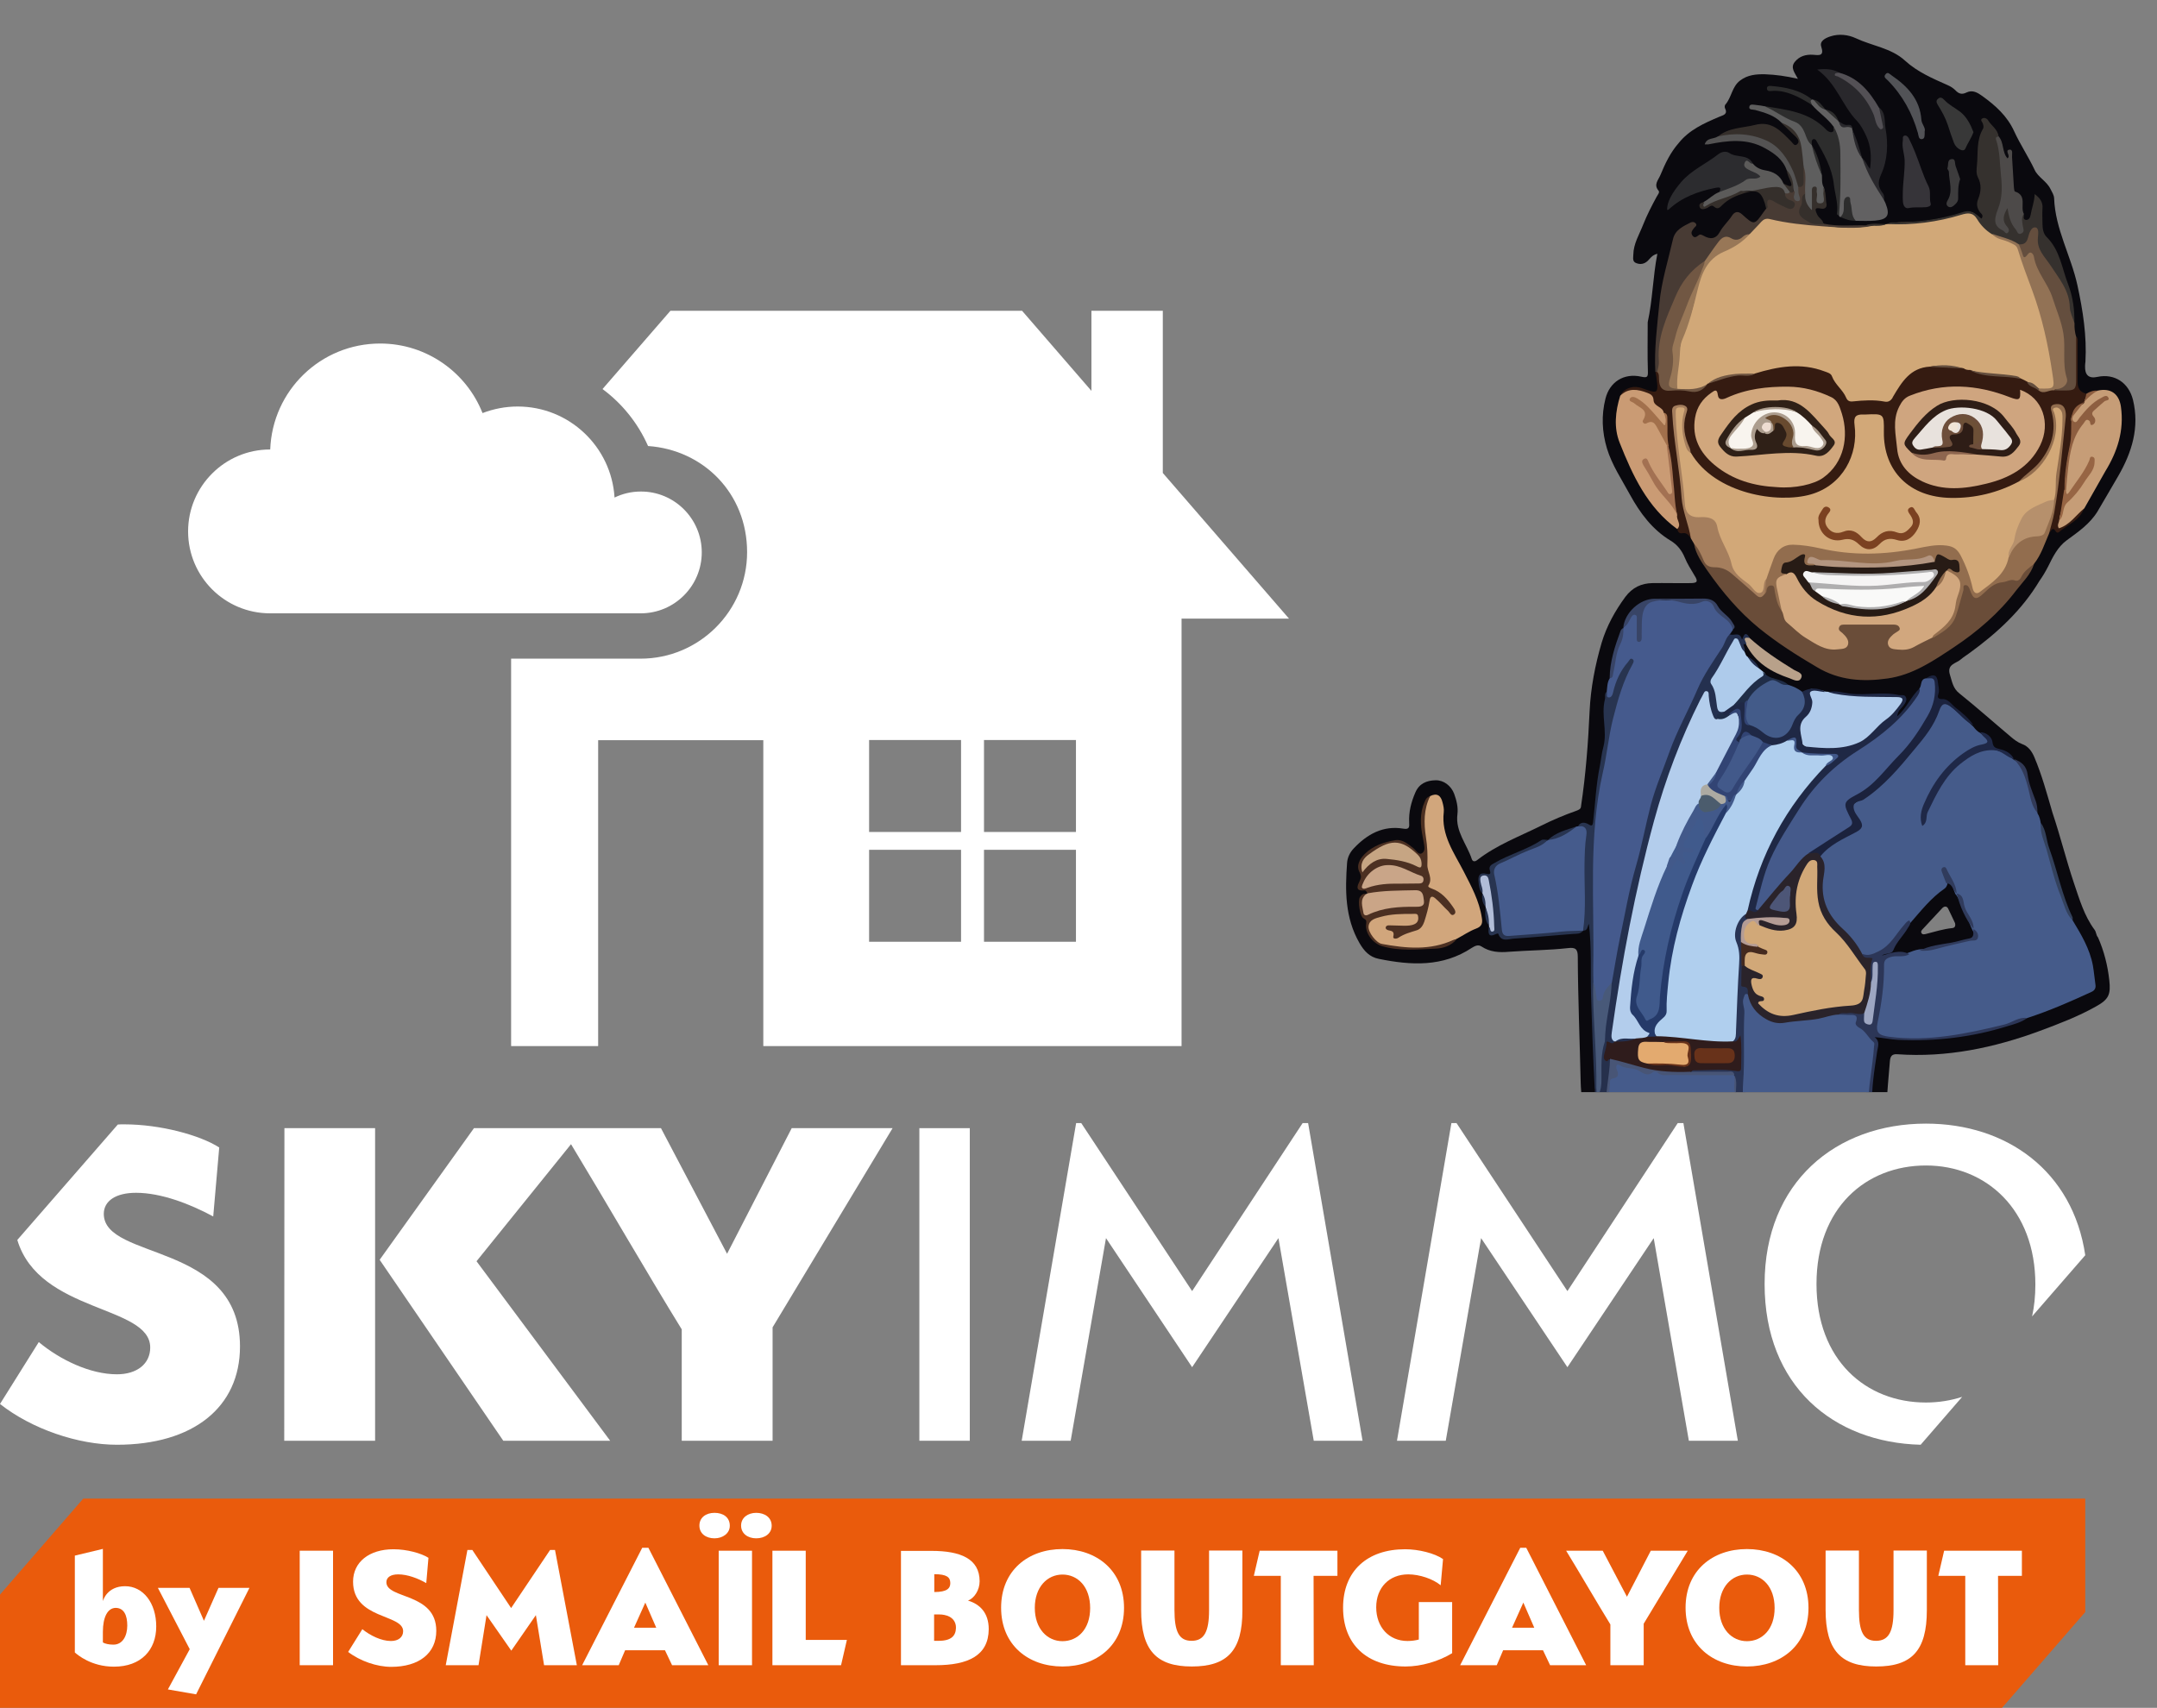 <?xml version="1.0" encoding="utf-8"?>
<!-- Generator: Adobe Illustrator 27.8.1, SVG Export Plug-In . SVG Version: 6.00 Build 0)  -->
<svg version="1.1" id="Calque_2_00000054244672449417867950000000132912019498522553_"
	 xmlns="http://www.w3.org/2000/svg" xmlns:xlink="http://www.w3.org/1999/xlink" x="0px" y="0px" viewBox="0 0 1184.6 938.1"
	 style="enable-background:new 0 0 1184.6 938.1;" xml:space="preserve">
<rect x="0" y="0" width="1184.6" height="938.1" fill="#808080" stroke="none"/>
<style type="text/css">
	.st0{fill:#EA5B0C;}
	.st1{fill:#FFFFFF;}
	.st2{fill-rule:evenodd;clip-rule:evenodd;fill:#FFFFFF;}
	.st3{clip-path:url(#SVGID_00000017497144588868944100000001047933335566336933_);}
	.st4{fill:#0A090E;}
	.st5{fill:#455B8B;}
	.st6{fill:#455B8A;}
	.st7{fill:#D1A878;}
	.st8{fill:#455A8D;}
	.st9{fill:#7B2C10;}
	.st10{fill:#351B11;}
	.st11{fill:#6A4D39;}
	.st12{fill:#455A8B;}
	.st13{fill:#455B8C;}
	.st14{fill:#D1A67C;}
	.st15{fill:#926D4E;}
	.st16{fill:#CA9B74;}
	.st17{fill:#C69D77;}
	.st18{fill:#483B34;}
	.st19{fill:#B0CBEB;}
	.st20{fill:#35312E;}
	.st21{fill:#24304F;}
	.st22{fill:#1F2845;}
	.st23{fill:#4C3022;}
	.st24{fill:#626162;}
	.st25{fill:#39415C;}
	.st26{fill:#435B89;}
	.st27{fill:#283450;}
	.st28{fill:#29282C;}
	.st29{fill:#2C2C2F;}
	.st30{fill:#644E3E;}
	.st31{fill:#AECBEB;}
	.st32{fill:#A57E5D;}
	.st33{fill:#1B223D;}
	.st34{fill:#2C3657;}
	.st35{fill:#2D2D2D;}
	.st36{fill:#191E38;}
	.st37{fill:#352F2B;}
	.st38{fill:#4D4A49;}
	.st39{fill:#363439;}
	.st40{fill:#5E5E5E;}
	.st41{fill:#363D5B;}
	.st42{fill:#CAA587;}
	.st43{fill:#5C5B5A;}
	.st44{fill:#1F2847;}
	.st45{fill:#383838;}
	.st46{fill:#545353;}
	.st47{fill:#B8A18A;}
	.st48{fill:#384466;}
	.st49{fill:#26304C;}
	.st50{fill:#525357;}
	.st51{fill:#8D5E40;}
	.st52{fill:#535055;}
	.st53{fill:#3D3C3D;}
	.st54{fill:#B1BDD8;}
	.st55{fill:#36425F;}
	.st56{fill:#33415C;}
	.st57{fill:#202D47;}
	.st58{fill:#323A58;}
	.st59{fill:#293454;}
	.st60{fill:#485576;}
	.st61{fill:#2A232A;}
	.st62{fill:#303B5C;}
	.st63{fill:#927255;}
	.st64{fill:#715743;}
	.st65{fill:#987757;}
	.st66{fill:#485979;}
	.st67{fill:#D2A878;}
	.st68{fill:#D1A77D;}
	.st69{fill:#CFA57F;}
	.st70{fill:#A37152;}
	.st71{fill:#A2704C;}
	.st72{fill:#976544;}
	.st73{fill:#D1A77E;}
	.st74{fill:#271B15;}
	.st75{fill:#B6906C;}
	.st76{fill:#B39580;}
	.st77{fill:#B3CDEC;}
	.st78{fill:#2F1C1C;}
	.st79{fill:#B0CFEE;}
	.st80{fill:#42598A;}
	.st81{fill:#324474;}
	.st82{fill:#C9A588;}
	.st83{fill:#C6A583;}
	.st84{fill:#9DA6C2;}
	.st85{fill:#B49C95;}
	.st86{fill:#442A1F;}
	.st87{fill:#4D5677;}
	.st88{fill:#7B4121;}
	.st89{fill:#2F2017;}
	.st90{fill:#2E1D16;}
	.st91{fill:#8E664F;}
	.st92{fill:#F9F9F8;}
	.st93{fill:#F5F4F4;}
	.st94{fill:#AFAEAF;}
	.st95{fill:#405A8C;}
	.st96{fill:#253A69;}
	.st97{fill:#4B5C6D;}
	.st98{fill:#ACAAA2;}
	.st99{fill:#E3AA6F;}
	.st100{fill:#68321A;}
	.st101{fill:#F8F4EE;}
	.st102{fill:#AC9D8E;}
	.st103{fill:#684A2F;}
	.st104{fill:#E8E2DD;}
	.st105{fill:#6D4E3B;}
	.st106{fill:#6D5037;}
	.st107{fill:#EEDDD2;}
	.st108{fill:#F1E5D7;}
</style>
<g id="Calque_1-2">
	<polygon class="st0" points="1016,823.2 91.2,823.2 45.7,823.2 0,875.9 0,938.1 91.2,938.1 1016,938.1 1099.5,938.1 1145.2,885.5 
		1145.2,823.2 	"/>
	<path class="st1" d="M156.2,619.7H206v171.7h-49.9L156.2,619.7L156.2,619.7z M434.8,619.7l-35.5,69l-36.3-69H260.3L208.5,692
		l67.9,99.4h58.7l-73.4-98.6l51.9-64.3c18.6,30.7,42.9,72.7,60.8,101.7v61.2h49.9v-62.3l65.9-109.4L434.8,619.7L434.8,619.7z
		 M57,666.8c0-7.2,6.7-11.6,17.7-11.6c13.8,0,29.6,6.1,42.4,13l3.3-37.9c-10.5-6.7-32.1-12.7-52.3-12.7c-1.2,0-2.3,0-3.4,0.1
		L9.5,681.1c12.1,40.3,73,35.7,73,59.1c0,8.9-7.2,14.7-18.3,14.7c-14.7,0-31.3-8-42.9-17.7L0,771.2c17.5,13.8,42.9,22.4,64.2,22.4
		c41.8,0,67.6-20.5,67.6-54C131.8,682,57.1,692.5,57,666.8L57,666.8z"/>
	<rect x="504.9" y="619.7" class="st1" width="27.7" height="171.7"/>
	<path class="st1" d="M1054.8,793.6l22.8-26.3c-6.2,2-12.9,3.1-19.9,3.1c-33,0-60.1-23.3-60.1-65.1s27.1-65.1,60.1-65.1
		s60.1,24.1,60.1,65.4c0,6.2-0.6,12.1-1.8,17.5l29.2-33.6c-6.8-46.2-43.1-72.3-87.5-72.3c-49.3,0-88.6,32.1-88.6,88.1
		S1006.9,792.4,1054.8,793.6L1054.8,793.6z"/>
	<polygon class="st1" points="908.2,680.1 927.5,791.4 954.4,791.4 924.5,616.9 921.4,616.9 860.8,709.2 799.9,616.9 797.1,616.9 
		767.2,791.4 794,791.4 813.4,680.1 860.8,751 	"/>
	<polygon class="st1" points="715.4,616.9 654.7,709.2 593.8,616.9 591,616.9 561.1,791.4 588,791.4 607.4,680.1 654.7,751 
		702.1,680.1 721.5,791.4 748.3,791.4 718.4,616.9 	"/>
	<path class="st2" d="M385.4,303.4c0,18.5-15,33.5-33.5,33.5H148.3c-24.9,0-45-20.2-45-45s20.2-45,45-45c0,0,0,0,0.1,0
		c1.2-32.4,27.7-58.2,60.4-58.2c25.5,0,47.4,15.9,56.2,38.2c6-2.3,12.5-3.6,19.3-3.6c28.3,0,51.5,22.1,53.2,50
		c4.4-2.1,9.2-3.3,14.4-3.3C370.3,269.9,385.4,284.9,385.4,303.4L385.4,303.4z"/>
	<path class="st1" d="M707.9,339.8h-59v234.8H419.2v-168h-90.7v168h-47.8V361.8h71.1c32.2,0,58.5-26.2,58.5-58.5s-24-56.2-54.4-58.3
		c-5.5-12.5-14.2-23.3-25-31.3l37.3-43h193.1l38.1,44v-44h39.2v89.1L707.9,339.8L707.9,339.8z M527.8,406.5h-50.5v50.5h50.5V406.5z
		 M590.9,406.5h-50.5v50.5h50.5V406.5z M527.8,466.8h-50.5v50.5h50.5V466.8z M590.9,466.8h-50.5v50.5h50.5V466.8z"/>
	<path class="st1" d="M62.6,915.5c-12.5,0-20-6.5-21.5-7.8v-53.2l15.4-3.7v28.7c0.1-0.4,2.3-8.2,12.2-8.2s17.1,9.2,17.1,22.1
		S77.5,915.5,62.6,915.5z M63.6,883.2c-4.5,0-7.1,5.1-7.1,13.2v5.8c1.2,0.7,3.2,1.2,5.8,1.2c5.1,0,7.6-4.9,7.6-10.5
		S68.1,883.3,63.6,883.2L63.6,883.2z"/>
	<path class="st1" d="M104.2,905.9l-17.5-33.7h17.4l7.9,18.1l8-18.1H137l-29.3,58.5L92.2,928L104.2,905.9L104.2,905.9z"/>
	<path class="st1" d="M164.6,851.8h18.3v62.9h-18.3V851.8z"/>
	<path class="st1" d="M218.7,864.8c-4.1,0-6.5,1.6-6.5,4.3c0,9.4,27.4,5.6,27.4,26.7c0,12.3-9.4,19.8-24.8,19.8
		c-7.8,0-17.1-3.2-23.6-8.2l7.8-12.5c4.3,3.5,10.4,6.5,15.7,6.5c4.1,0,6.7-2.1,6.7-5.4c0-9.5-27.5-6.4-27.5-27.2
		c0-10.7,8.8-17.8,22.2-17.8c7.4,0,15.3,2.2,19.2,4.7l-1.2,13.9C229.6,867,223.8,864.8,218.7,864.8L218.7,864.8z"/>
	<path class="st1" d="M302.1,851.4h2.7l12,63.3h-18l-4.5-27.5l-13.5,19.5l-13.6-19.5l-4.4,27.5h-18l11.9-63.3h2.7l21.3,31.9
		L302.1,851.4z"/>
	<path class="st1" d="M369.1,914.7l-3.9-8.2h-21.9l-3.5,8.2h-20.1l33-64.5h3.4l32.9,64.5H369.1L369.1,914.7z M348.2,894.1h12.2
		l-6-13.8L348.2,894.1z"/>
	<path class="st1" d="M392.4,845c-4.7,0-8.3-2.6-8.3-7s3.6-7,8.3-7s8.4,2.4,8.4,7.1C400.8,842.3,396.9,845,392.4,845L392.4,845z
		 M394.7,851.8H413v62.9h-18.3V851.8z M415.3,845c-4.6,0-8.3-2.6-8.3-7s3.8-7,8.3-7s8.5,2.4,8.5,7.1
		C423.8,842.3,420.1,845,415.3,845L415.3,845z"/>
	<path class="st1" d="M424.2,851.8h18.3v49h22.6l-3.2,13.9h-37.7L424.2,851.8L424.2,851.8z"/>
	<path class="st1" d="M513.8,914.7h-19v-62.8h16.8c15.7,0,26.4,4.2,26.4,16.7c0,4.8-2.9,9.3-6.4,10.6c6.4,1.9,11.4,6.6,11.4,15.7
		C542.9,909.4,531.7,914.7,513.8,914.7L513.8,914.7z M513.1,864.7v9.8c7.1,0,8.8-2.1,8.8-4.9C521.9,866.4,520,864.7,513.1,864.7
		L513.1,864.7z M518.7,887.1c-0.9-0.2-1.9-0.3-3.2-0.3H513v14.5h2.5c7.1,0,9.4-2.9,9.5-7.1C525.1,891.2,523.4,888,518.7,887.1
		L518.7,887.1z"/>
	<path class="st1" d="M583.5,915.4c-18.8,0-33.7-11.8-33.7-32.3s14.9-32.2,33.7-32.2s33.8,11.8,33.8,32.3S602.3,915.4,583.5,915.4z
		 M583.5,864.9c-8.3,0-15.2,6.8-15.2,18.3s6.9,18.3,15.2,18.3s15.2-6.5,15.2-18.2S591.9,864.9,583.5,864.9L583.5,864.9z"/>
	<path class="st1" d="M654.5,915.4c-19.3,0-27.8-8.8-27.8-31.1v-32.6H645v32.6c0,12,2.5,17,9.4,17s9.6-5,9.6-16.8v-32.8h18.3v32.8
		C682.4,906.8,673.9,915.4,654.5,915.4L654.5,915.4z"/>
	<path class="st1" d="M721.5,914.7h-18.1v-49.1h-14.8l3.2-13.8h42.7v13.8h-13.1L721.5,914.7L721.5,914.7z"/>
	<path class="st1" d="M772,915.4c-21.4,0-34.4-12.2-34.4-32.3s13.2-32.1,34.1-32.1c7.4,0,16.2,2.2,20.8,5.4l-1.3,14.4
		c-4.2-3.5-11.6-6-17.8-6c-10.5,0-17.6,7.3-17.6,18.1s6.9,18.5,17.2,18.5c2.1,0,4.4-0.3,6.2-0.8V880h18.3v28.1
		C790.2,912.6,780.4,915.4,772,915.4L772,915.4z"/>
	<path class="st1" d="M851.3,914.7l-3.9-8.2h-21.9l-3.5,8.2h-20.1l33-64.5h3.3l32.9,64.5H851.3L851.3,914.7z M830.4,894.1h12.2
		l-6-13.8L830.4,894.1z"/>
	<path class="st1" d="M906.6,851.8h20.3l-24.2,40.1v22.8h-18.3v-22.4c-7.2-11.7-17.3-29.1-24.3-40.5h20.1l13.3,25.3L906.6,851.8
		L906.6,851.8z"/>
	<path class="st1" d="M959.4,915.4c-18.8,0-33.7-11.8-33.7-32.3s14.9-32.2,33.7-32.2s33.8,11.8,33.8,32.3S978.1,915.4,959.4,915.4z
		 M959.4,864.9c-8.3,0-15.2,6.8-15.2,18.3s6.9,18.3,15.2,18.3s15.2-6.5,15.2-18.2S967.8,864.9,959.4,864.9L959.4,864.9z"/>
	<path class="st1" d="M1030.4,915.4c-19.3,0-27.8-8.8-27.8-31.1v-32.6h18.3v32.6c0,12,2.5,17,9.4,17s9.6-5,9.6-16.8v-32.8h18.3v32.8
		C1058.2,906.8,1049.8,915.4,1030.4,915.4z"/>
	<path class="st1" d="M1097.4,914.7h-18.1v-49.1h-14.8l3.2-13.8h42.7v13.8h-13.1L1097.4,914.7L1097.4,914.7z"/>
	<g>
		<defs>
			<rect id="SVGID_1_" x="719.6" width="465.1" height="599.9"/>
		</defs>
		<clipPath id="SVGID_00000127760823051074351870000005834722340944124305_">
			<use xlink:href="#SVGID_1_"  style="overflow:visible;"/>
		</clipPath>
		<g style="clip-path:url(#SVGID_00000127760823051074351870000005834722340944124305_);">
			<path class="st4" d="M1077,362.1c1.5-1.3,3.2-2.3,4.8-3.5c15.1-11,28.6-23.4,38.3-39.6c1.8-2.5,3.3-5.1,4.7-7.8
				c2.6-5.3,5.3-10.8,10.2-14.4c6.3-4.6,12.7-9,16.9-15.8c3.8-6.5,7.6-12.9,11.4-19.5c7.5-13,11.8-26.7,8.1-41.9
				c-2.4-9.5-10.2-14.5-19.4-12.6c-4.8,1.1-7.1-0.9-6.9-6c0-0.8,0.1-1.5,0.2-2.3c0.8-14.2-1.4-28.2-4.4-42
				c-3.5-16.1-12.2-30.9-12.8-47.8c-0.1-1.9-1.2-3.4-2-5.1c-2.1-4.3-6.9-6.5-8.7-10.5c-3.4-7.2-7.9-13.9-11.2-21.1
				c-3.9-8.6-10.4-14.3-17.6-19.5c-2.5-1.8-5.3-3.5-8.6-1.9c-2.6,1.3-4.3,0.7-6.1-1.2c-1.2-1.2-2.6-2.1-4.2-2.8
				c-8.3-3.7-16.6-7.2-23.5-13.5c-7.5-6.9-18.1-8.1-27-12.3c-4.1-1.9-9.2-2.6-14-1c-2.8,0.9-6,2.6-5,5.6c1.7,5.2-1,4.8-4.3,4.5
				c-4.1-0.3-7.7,0.7-10.3,4c-2.4,3.1,0,5.8,1.8,9.2c-6.5-1.5-12.3-2.3-18.1-2.5c-4.8-0.1-9.5,0.3-13.6,3.4
				c-4.6,3.4-4.7,9.4-8.2,13.3c-0.3,0.4-0.4,1.3-0.2,1.8c1.8,3.6-0.9,3.9-3.2,4.9c-8.2,3.5-16.4,7.1-22.2,14.4
				c-4.5,5.1-7.4,11.2-10,17.5c-1.2,2.9-3.9,5.3-1,8.7c0.7,0.9-0.5,2.2-1.1,3.3c-2.7,5-5.3,10-7.4,15.3c-2.1,5.4-5.3,10.4-5.4,16.5
				c0,1.7-0.7,3.9,1.8,4.7c2.2,0.8,4.2,0.4,6-1.2c1.4-1.3,2.3-3.2,5.4-4c-2.5,12.9-2.6,25.4-5.3,37.6c0,8.9-0.2,17.9,0.1,26.8
				c0.1,3.2-0.2,3.9-3.7,3.1c-9.5-2.1-17.3,2.9-19.6,12.1c-2.3,9.1-1.9,18.2,0.8,27.3c2.8,9.2,8.2,17.2,12.7,25.5
				c5.5,10,12.2,19.1,22.3,25.2c3.7,2.2,6.2,5.5,7.8,9.4c1.4,3.4,3.4,6.5,5.3,9.7c2.1,3.3,1.6,4.2-2.3,4.2c-6.9,0.1-13.9-0.1-20.8,0
				c-6.1,0.1-11,2.4-14.9,7.6c-5.7,7.8-10.2,15.9-13,25.2c-3.6,12.3-6,24.8-6.6,37.5c-0.8,17.5-2.1,34.9-4.7,52.1
				c0,1.8-1.4,2.2-2.7,2.7c-6.5,2.3-12.9,5-19.1,8.1c-11.9,5.9-24.5,10.6-35.2,18.9c-1.2,1-2.5,1-3-0.5c-2.7-8.2-9.1-15.2-7.9-24.6
				c0.5-3.9-0.5-7.7-1.8-11.3c-1.7-4.4-5.7-7.5-10.2-7.4c-4.9,0.1-9,1.8-11.1,6.7c-2.3,5.3-3.7,10.7-3.4,16.6c0.1,2,0.3,3.9-3.1,3.3
				c-11.2-1.9-20,3-27.4,10.9c-2,2.1-3.4,4.9-3.6,7.9c-1.1,15.1-1.2,30.1,6.8,44c2.6,4.5,5.6,7.7,10.6,8.7
				c17.7,3.6,35.1,4.6,51.2-6.1c1.6-1,3.4-1.9,5.2-0.7c4.7,3.1,9.7,3.4,15.3,2.9c10.7-0.8,21.5-0.8,32.2-2c4.1-0.5,5.4,0.5,5.4,4.7
				c0.1,23.1,1.1,46.2,1.6,69.2c0.3,13.3,5,26.7,0.2,40.1c-1.1,3.1-1.4,6.7-1.5,10c-1.7,33.5-4.4,67-0.5,100.5
				c2.8,24.4-0.7,48.9,0.7,73.3c0.1,2.2-1.2,3.4-2.6,4.6c-5.3,4.3-6.9,10-4.9,16.2c3,9.4,0.7,17.4-4.2,25.3
				c-6.3,10.2-13,20-20.5,29.3c-2.8,3.5-5.1,7.2-6.2,11.7c-2.1,8.3-0.9,11.9,6.6,16.1c8.7,4.9,18,7.7,28,8.2
				c13,0.6,25.3-2.5,37.6-6.1c5.8-2.5,11.8-5.2,14.5-11.3c2.3-5,6.1-7.3,11-8.7c1.3-0.4,2.6-1,3.9-1.5c6-2.3,9-6.5,8.6-13.1
				c-0.4-6.9-0.6-13.8-2.3-20.5c-0.5-2.1-0.9-4.3,0-6.3c1.4-3.1,1.1-6.4,0.6-9.5c-1-6.6-3.3-13.1-0.3-19.8c1.6-3.5-0.8-6.9-0.9-10.4
				c-0.1-7.1,1.6-14,2.8-20.9c2.2-13.2-0.6-26.3-1.2-39.4c-0.5-11.3-2.5-22.6-2.5-34c-0.1-23.1,2.2-46,2.5-69.1
				c0-3.2-0.5-6.8,1.2-9.9c3.6-0.8,4.5,0.9,4.7,4.2c0.4,7.2,0.7,14.5,1.8,21.6c3.5,21.9,6.2,43.9,4.8,66.1
				c-0.8,13.5,1.5,26.7,5.8,39.5c2.3,6.7,5,13.2,6.9,20c1.4,5,3.4,10.3,1,15.3c-3,6.3-2.7,12.1,1.2,17.8c1.2,1.7,1,2.9-0.4,4.4
				c-4.6,5-5.6,10.7-3.3,17.1c2.3,6.4,0.8,12.6-2,18.2c-6.5,13.1-15.4,24.8-24.5,36.2c-4.3,5.4-5.5,11.6-5.4,18.2
				c0,2.3,0.9,4.2,2.9,5.5c5.4,3.6,11.1,6.3,17.4,8.3c14.6,4.6,29,2.7,43.2-1.1c8.2-2.2,17.5-3.6,22-12c3.6-6.8,9.1-9.8,15.8-11.8
				c0.9-0.3,1.7-0.7,2.5-1.1c4.8-2.6,7.2-6.5,6.8-12c-0.4-5.8-0.6-11.6-1.8-17.4c-0.5-2.7-2.1-5.5-1-8.1c2.8-7,0.5-13.7-0.6-20.4
				c-0.3-2-1-3.8,0.1-5.8c1.8-3.3,1.8-6.8,1.2-10.4c-1.2-6.7-0.3-13.1,0.7-19.7c1.4-9.4,2.8-18.9,0.9-28.4
				c-1.2-6.2-2.7-12.3-4.1-18.4c-6.7-30.5-9.3-61.4-7.6-92.6c1.1-19.8,3.5-39.6,1.5-59.5c-0.2-1.6,0.7-2.7,1.8-3.5
				c3.8-2.9,4.8-6.8,5-11.3c0.4-8.5,1.2-16.9,1.9-25.3c0.2-2.6,0.9-4.3,4.2-4c27,1.9,52.9-3.5,78.1-12.8c10.5-3.9,21-7.9,30.8-13.4
				c7.1-3.9,8.3-6.6,7.4-14.5c-0.9-8.2-2.9-16-6.2-23.5c-1.1-1.2-0.9-2.9-1.9-4.2c-5.7-7.7-8.3-16.8-11.3-25.6
				c-4.3-12.8-7.5-25.9-11.8-38.7c-3-10.3-5.8-20.7-10-30.6c-1.4-3.2-3.3-5.9-6.7-7.1c-2.4-0.9-4.3-2.4-6.2-4
				c-9.4-7.9-18.6-16.1-28.2-23.8c-3.6-2.8-4-6.5-5.2-10.2C1069,364.7,1074.4,364.5,1077,362.1L1077,362.1z M1073.7,507.1
				c0.4,1.9-0.4,2.6-1.6,2.7c-4.9,0.5-9.6,2-14.3,3.2c-0.8,0.2-2,0.5-2.5-0.4c-0.6-0.9,0.1-1.7,0.8-2.4c3.5-3.8,7.1-7.6,10.6-11.4
				c1-1,2.3-1.2,3.1,0.1C1071.2,501.7,1072.5,504.6,1073.7,507.1L1073.7,507.1z"/>
			<path class="st5" d="M1004.3,869.7c-5.1-3.5-10.2-6.9-14.8-11.1c-4.9-3.8-9.9-2.5-14.9-0.3c-3.8,1.7-5.6,1.1-5.2-2.8
				c0.5-4.6-2.3-10.2,3.4-13.6l0.1-0.1c3.7-4.6,3.8-5.1,0.6-9.5c-2.8-3.8-3.7-7.2-2.1-12.2c2.2-6.6,1.3-13.8-0.6-20.8
				c-1.4-5.3-3.3-10.4-6-15.2c-1.8-7.5-4.6-14.9-5.8-22.6c-2-13-0.8-26-0.5-39.1c0.2-10.7-1.2-21.3-2.8-31.9
				c-2-13.3-4.6-26.5-4.7-40.1c0-4.5-0.2-9.2-1.5-14.2c-2.3,2.4-4.7,4-7.7,4.7c-1.4,0.3-2.9,0.9-4.1,0.3c-5.7-2.7-12.2-0.6-18-3.1
				c0,0.5,0,0.7,0.1,0.7c8.3,2.4,10.2,7.9,9.7,16.2c-1.2,19.9-2.3,39.8-2.9,59.7c-0.4,14,0.5,27.8,2,41.8
				c1.2,11.1,2.8,22.2,2.5,33.5c-0.2,6.2-1.9,12-3.2,18c-1.5,6.8-0.8,13.7-0.4,20.6c0.1,2.4,0.3,4.6-1.3,6.6
				c-0.8,1.1-0.8,2.3-0.7,3.5c0.6,4.8,1.4,9.6,2.8,14.3c0.8,3.4-0.9,4.5-4,5.8c-9.5,4.2-16.9-0.1-24.1-5.3c-4.2-3-8.3-6.3-12.7-9.1
				c-4.6-3-9.3-3.7-14.1,0c-3.3,2.5-4.2,1.6-5.2-2.4c-1.5-5.6-1.6-10.4,3.6-14.5c2.1-1.7,2.8-4.6,2.8-7.5c0-24.5,1-49-0.2-73.4
				c-1-20-2-39.9-1.5-59.9c0.4-13.5,1.2-27,1.8-40.5c0.6-4,0.9-8.1,1.8-12.1l0,0c0.9-4.2,1.9-8.3,1.9-12.6c0-3.9,1.5-7.4,2.9-10.9
				c1.5-4.4,1-9.1,1.3-13.7c0.2-2.2,0.3-4.3,2.4-5.6c1.4-0.8,1.5-2.2,1.4-3.6c-0.3-3.5,1.8-4.1,4.3-3.2c3.2,1.1,6.6,1.2,9.7,2.8
				c2,1,4.3,1.1,6.7,0.8c3.8-0.5,7.3,1.6,11.2,1.5c9.2-0.3,18.4-0.1,27.7-0.1c1.8,0,3.7-0.2,5.5,0.5c0.5,0.2,0.9,0.5,1.2,1
				c1.5,3.5,0.1,7.3,1.3,10.8c0.3,3.9,1.2,7.8,1.3,11.7c0,3.1,0.8,5.6,3.5,7.3c5,4.8,11.2,6.3,17.9,5.4c12.3-1.6,24.7-3,36.6-6.9
				c5.2-1.7,6.4-0.8,7.5,4.6c0.2,0.8,0.6,1.5,0.6,2.2c-0.1,14.1,1.1,28.2-1.2,42.3c-1.7,19.2-2.9,38.4-1,57.8
				c1.1,11.4,2,22.8,4.2,34.1c1.4,7.2,2.5,14.5,4.4,21.6c1.3,5.2,2.8,10.4,2.8,15.7c0,2.8,1.9,4.7,2.1,7.4c0.4,4.8-1.3,9.1-2.3,13.5
				c-1.9,7.6-2.9,14.9-1.6,22.7c0.5,2.8,0.2,5.6-1.1,8.5c-1.4,3-0.9,6.6-0.1,10c0.8,3,1.3,6,1.7,9c0.2,2.3-0.6,4-2.9,4.6
				c-5.5,1.4-11.1,2.5-16.7,0.5l-0.1-0.1C1008.7,870.9,1006.3,870.6,1004.3,869.7L1004.3,869.7z"/>
			<path class="st6" d="M1138.3,505.6c4.7,7.8,9.4,15.6,11.1,24.8c0.6,3.5,0.9,7,1.4,10.5c0.3,1.8-0.4,3.2-2.3,4
				c-11.5,5.3-23.1,10.4-35.2,14.3c-15.7,5.9-32,9.5-48.6,11.2c-10.2,1-20.6,1-30.8-0.8c-3.1-0.5-4.1-2.2-4.1-5
				c0-3.3,0.5-6.5,1.2-9.6c1.8-7.7,2-15.5,2.4-23.3c0.3-5.1,1.3-6.3,6.4-7.4c2.6-0.6,5.2,0.1,7.8-0.8c2.1-0.8,4.2-1.7,6.4-2
				c10-0.4,19.4-3.9,29.1-5.8c3.5-0.7,0.9-2.7,0.5-4.1c-0.2-0.4-0.4-0.8-0.6-1.2c-2.8-6.1-4.7-12.7-8.4-18.4c-0.3-0.3-0.5-0.7-0.8-1
				c-1.5-4.1-3-8.2-5.8-12c-0.6,2.7,1.8,4.3,1.5,6.6c-0.3,1.1-0.8,2-1.7,2.6c-7.4,5.1-12.8,12.1-18.7,18.8
				c-3.4,3.5-6.7,7.1-9.3,11.3c-3.4,5.6-12.8,9-17.5,6.5c-5.4-7.9-12.8-14.1-18.2-21.9c-3.5-5.1-4.6-10.9-4.1-17
				c0.4-4.9,0.9-9.8-0.6-14.6c0.7-4.8,5.1-6.3,8.4-8.5s6.8-4.2,10.4-5.9c3-1.4,3.7-3.5,1.7-6.3c-0.7-1-1.4-2-2-3.1
				c-2-3.9-1.6-4.9,2.2-7.3c7.1-4.6,13.7-9.7,19.4-16.2c6.3-7.2,12.6-14.3,18.2-22c2.7-3.8,4.6-8,6.5-12.2c1.9-4.2,3.9-4.5,7.5-1.5
				c4.2,3.4,8.1,7.1,12,10.8c1.1,1.4,2.2,2.7,3.8,3.5c0.5,0.6,1.3,0.8,1.9,1.3c1.2,1.1,3,2.1,2.7,4c-0.3,2-2.4,2.1-3.9,2.7
				c-18.1,7.3-27.7,21.5-32.2,39.6c5.9-15,13.3-29,28.8-36.6c7.9-3.9,14.9-1.7,21.2,3.8l0,0c5.4,2.6,7,7.7,8.2,12.9
				c1.2,5.6,3.6,10.9,4.8,16.5c1.1,1.7,1.5,3.6,1.8,5.6c2.2,10.8,5.9,21.1,8.8,31.6C1131.6,491.1,1134.5,498.6,1138.3,505.6
				L1138.3,505.6z"/>
			<path class="st7" d="M1035.9,123.1c0.3,0.1,0.5,0.1,0.8-0.1c5.4-1.4,10.9-0.5,16.4-1.1c9-0.9,17.8-2.7,26.5-5.1
				c2.5-0.7,4-0.4,5.6,1.5c2.9,3.4,6.4,6.2,9.5,9.4c2.6,2.7,6.2,3.3,9.4,4.7c2.5,1.1,4.6,2.4,5.4,5.2c3.8,12.8,9.5,25,12.9,37.9
				c2.7,10.4,4.8,20.9,6.2,31.6c0.9,6.9-0.6,8.2-8.1,7.4c-2.6-0.9-4.4-3.4-7.4-3.5c-1.7-0.3-3.2-1.2-4.5-2.2c-2-1.8-4.7-1.7-6.9-1.8
				c-6.5-0.3-13-1.1-19.4-2.3c-1.6-0.1-3-0.5-4.4-1.1c-5.8-1.6-11.6-2.4-17.5-0.9c-9.1,1.2-14.8,6.6-18.6,14.5
				c-1.9,3.9-4.9,5.4-9.4,4.5c-4.3-0.8-8.9-0.6-13.3-0.1c-3,0.3-5.1-0.6-6.5-3.2c-1.3-2.3-3.5-4-4.5-6.3c-3.6-7.7-10.5-8.6-17.7-9.2
				c-9-0.8-17.7,1.3-26.3,3.6c-8.7-0.1-17.3,0.1-25,4.8c-0.4,0.3-0.8,0.6-1.3,0.8c-5,3.3-10.5,3.6-16.2,2.2
				c-1.7-1.1-1.6-2.9-1.4-4.5c1.5-11.2,1.5-22.5,6.6-33.1c3.3-6.8,4.1-14.7,6-22.1c2.4-9.5,8.5-15.3,17-19.3c4-1.9,7.7-4.4,10.7-7.8
				c1.9-2.6,4.7-4.4,6.9-6.7c1.5-1.6,3.6-1.7,5.6-1.2c10,2.2,20.2,2.9,30.3,4.5c8.3,1.3,16.8,1.1,25.1-0.2
				C1030.7,123.1,1033.4,124,1035.9,123.1L1035.9,123.1z"/>
			<path class="st8" d="M882.4,380c0.3-2.5,0.2-5.2,1.7-7.5c1.8-3.1,1.8-6.8,2.3-10.1c1.1-6.1,3.9-11.6,5.1-17.5l0,0
				c0.8-1,1-2.2,1.8-3.2c1.3-1.8,2-4.9,4.7-4.3c2.9,0.6,2,3.7,2.2,5.9c0.2,1.8-0.1,3.6,0.2,6.1c0.2-4.7-0.2-8.8,0.9-12.8
				c1.3-5,3.7-6.9,8.9-6.9c5.2,0.1,10.4-0.3,15.6,0.8c2.6,0.6,5.4,0.3,8.2-0.4c3.6-1,6.6,0,8.5,3.5c1.3,2.3,3.2,4,5.3,5.7
				c2.1,1.7,4.2,3.5,3.9,6.7c-0.6,0.9-1.2,1.8-1.8,2.6c-0.8,5-3,9.6-6.2,13.1c-4.5,4.9-6.8,10.9-9.7,16.6
				c-10.1,19.7-18.9,40-25.3,61.2c-3.3,10.8-5.7,22-8.3,33c-1.4,6-3.1,11.9-4.4,17.9c-3.3,15.6-6.8,31.2-9,47
				c-0.2,1.1-0.6,2.1-1.1,3c-1.7,2.5-3.6,4.9-4.6,7.9c-0.5,1.5-1.7,2.6-3.5,2.3c-1.7-0.3-2-1.7-2.2-3.1c-0.4-2.7-1.1-5.4-1.5-8.1
				c0.6-23.7-0.9-47.3-0.6-70.9c0.1-7.3,2.1-14.3,2.5-21.4c1-15.1,4.6-29.8,7-44.7c2-12.7,6.4-24.5,10.8-36
				c-2.6,3.1-4.5,7.1-5.8,11.5c-0.4,1.3-0.7,2.7-1.4,3.9c-0.8,1.4-1.9,2.9-3.6,2.2C881.2,383.2,881.8,381.4,882.4,380L882.4,380z"/>
			<path class="st9" d="M967.1,936.3c-8.2-0.3-16.2-1.8-23.7-5.2c-6.2-2.8-7.9-10.1-3.7-15.6c2.2-2.9,4.7-5.6,7.3-8.2
				c9.5-9.7,15.5-21.6,21.8-33.3c1.1-2.1,0.9-4.8,2.2-6.9c4.1-6.5,11.9-9.8,19.3-2.6c5.6,5.5,12,9.9,19.3,12.8
				c4.4,1.7,9,2.9,13.7,0.3c1.7-0.9,4.1-0.9,4.5,1.5c0.6,3.6,2.7,6.7,2.5,10.6c-0.2,3.6-0.1,7.1,1.4,10.8c2.1,5-0.5,7.2-5.6,9.3
				c-6.4,2.6-13.7,4.2-16.7,12.2c-1.7,4.5-6.2,7.2-10.9,8.3c-6.2,1.5-12.2,3.9-18.7,4.5C975.5,935.1,971.4,936.3,967.1,936.3
				L967.1,936.3z"/>
			<path class="st9" d="M866.1,921.4c-8.9,0.6-17.4-2-25.6-5.8c-3.9-1.8-5.4-6.7-3.6-11c2.5-6.1,7.4-10.3,12.1-14.5
				c1.8-1.7,2.6-3.7,3.8-5.5c7-9.9,13.5-20,16.8-31.9c1.6-5.6,11.8-8,16.4-4.4c7.1,5.5,14.3,11,22.4,15c4.1,2,9.2,1.3,13.6,0.4
				c4.2-0.8,6.1,1.8,6.2,4.3c0.5,7.1,3.2,14,2.3,21.3c-0.3,2.1-0.8,3.4-2.7,4.3c-2.7,1.3-5.2,3.1-8.2,3.8c-6,1.4-9.4,6.2-11.9,11
				c-2.3,4.4-6.3,5.5-10,6.8C887.5,918.9,877.2,921.8,866.1,921.4L866.1,921.4z"/>
			<path class="st10" d="M963.7,205.2c12.7-3.9,25.4-6.1,38.3-1.2c1.6,0.6,3.5,1,4.1,2.7c1.7,4.6,6,7.4,7.8,11.8
				c0.7,1.6,1.8,2.2,3.6,2c5.8-0.6,11.7-1,17.5,0.1c1.9,0.4,3.3-0.4,4.3-2c0.2-0.3,0.2-0.6,0.4-0.8c4.7-7.9,9.4-15.8,20.1-16.4
				c6.3-1.2,12.4,0,18.6,0.9c1.1,0.8,2.3,1,3.6,0.9c7,2.8,14.6,2.3,21.9,3.2c2,0.2,3.9,0.6,5.7,1.4c1.3,0.6,2.6,1.2,3.8,1.9
				c2.4,1.4,4.9,2.7,7.2,4.4c2.9,0.4,5.7-0.3,8.4-0.9c6.5-0.3,9.8-3.8,9.8-10.3c0-4.3-0.1-8.6,0-12.9c0-1.8-0.2-3.7,1.3-5.2
				c1.3,1,0.9,2.5,0.9,3.8c0,6.9,0.1,13.9,0,20.8c-0.1,3.5,1,5.9,4.6,6.8c1.5,3-0.1,5-2.5,6.5c-3.2,2-4.8,4.9-4.5,8.4
				c0.9,10.1-2.8,19.6-3.4,29.5c-0.2,2.6-0.2,5.2-0.5,7.7c-0.4,5.6-1.3,11.2-2.7,16.6c0,0.9-0.8,2-0.1,2.6c1,1,1.9-0.2,2.7-0.8
				c2.2-1.6,3.9-3.8,5.9-5.5c1.2-1,2.1-2.8,4.1-2.2c-2.3,6.9-9,9.1-13.9,13.3c-0.6,0.5-1.2,0.3-1.6-0.3c-2.1-3.4-2.7,0.3-3.9,0.8
				c-1.6-2.1-0.5-4.2,0.1-6.1c2.8-9.2,3.7-18.6,4.3-28.1c0.6-8.1,2.1-16.1,3.2-24.1c0.4-2.8,0.6-5.5,0.2-8.2
				c-0.3-2.1-1.7-3.5-3.9-2.9c-2.2,0.5-1.3,2.4-1,3.8c2.6,13.2-2.4,23.6-12.2,32.1c-2.2,1.9-4.4,3.9-6.7,5.6
				c-17.7,9.2-36,13.5-55.4,5.7c-13.6-5.5-19.2-16.5-20.3-30.4c-0.2-2.3-0.2-4.6,0-6.9c0.3-3.3-1.4-4.4-4.3-4.6
				c-1.2-0.1-2.5-0.1-3.7-0.1c-5.6,0.1-5.8,0.4-5.5,6.2c1.2,18.3-10.3,36.8-32.2,39.2c-16.8,1.8-32.5-1.5-46.7-10.6
				c-5.8-3.7-10.4-8.6-13.7-14.7c-2.7-6.9-5.3-13.8-2.6-21.3c0.6-1.7,0.4-3.1-1.8-3.2c-2.3-0.1-3.7,1.1-3.2,3.3
				c1.3,5.9,0.3,11.9,1.6,17.8c2.6,11.4,2.3,23.1,4.6,34.5c0.7,3.6,2.1,7.1,2.9,10.6c0.4,1.8,1.2,3.6-0.2,5.3
				c-1.3-1.6-2.3-3.3-4.9-2.8c-1.5,0.3-2.5-0.8-2.6-2.4c-0.4-2.7-1.3-5.4-1.3-8.1c-2.6-10.8-1.8-22-3.7-32.9c-0.2-1.4-0.7-2.6-0.8-4
				c-1-4.3-1.2-8.6-1-13.1c0.1-1.6,0.2-3.4-1.1-4.7c-2.3-3.1-5.5-5.5-7.2-9.3c-1.3-2.9-8.5-3.6-12.8-2.1c-1.1,0.4-2.1,1.4-3.4,1
				c1.4-3.5,6.1-5.5,10.4-4.5c1.6,0.4,3.2,1.1,4.8,1.6c4.7,1.5,5.4,1,5-3.9c-0.2-2.1-0.6-4.2-0.9-6.3c0.4-0.3,0.9-0.4,1.4-0.3
				c0.9,0.4,1.4,1.3,1.4,2.2c0,5.5,2.9,7.3,8.1,7.5c6.2,0.1,12.5,2.4,17.7-2.8l0,0c6.4-3.5,13.2-5.1,20.5-5.1
				C960.1,205.7,962,206.3,963.7,205.2L963.7,205.2z"/>
			<path class="st11" d="M1117.1,309.7c-1.8,5.9-6.3,10-9.9,14.7c-9.4,12.4-21.2,22.5-34.1,31.1c-11.3,7.5-22.7,15.3-36.6,17.2
				c-13.5,1.9-26.4,1.1-38.6-6.2C986.8,360,976,353.1,966,345c-11-9-20.1-19.8-28.2-31.4c-3.2-4.6-6.5-9.2-7.5-15
				c3.4,0.7,4,3.9,5.1,6.4c1.7,3.5,3.7,5.5,7.9,5.7c6.1,0.2,10,4.8,14.2,8.6c2.3,2.1,4.5,4.1,6.9,6c1.3,1.1,2.6,1.7,3.9,0
				c0.6-0.7,0.8-1.7,1.2-2.5c0.9-1.4,2-2.4,3.8-2.1c1.6,0.3,2.1,1.8,2.3,3.1c0.8,3.9,1.7,7.8,3.8,11.2c4,9.9,19,20.9,28.4,20.6
				c2,0,4.3,0.3,5.3-1.9c0.8-2-0.8-3.5-2-4.8c-1.2-1.4-2.6-2.8-1.6-4.9c1-1.9,2.9-2.1,4.8-2.1c8.5,0,16.9-0.3,25.4,0.3
				c1.8,0.1,3.4,0.5,4.2,2.3c0.8,2-0.8,3.1-2,4.2c-0.6,0.5-1.2,1-1.7,1.6c-0.9,1-1.9,2.2-1.2,3.7c0.6,1.3,1.9,1.5,3.1,1.6
				c3.6,0.4,7.1,0,10.3-1.8c2.8-1.6,5.6-3.2,8.6-4.4c7.6-3.8,12.7-9.5,14.1-18c0.4-2.6,1.1-5.1,1.9-7.6c0.4-1.3,0.4-3,2.1-3.2
				c1.8-0.2,2.7,1.1,3.5,2.5c2.8,4.9,2.9,5.1,6.9,1c4.5-4.5,9.9-6.4,16-6.6c2.2-0.1,3.3-1,4.5-2.6
				C1111.9,312.5,1113.5,309.8,1117.1,309.7L1117.1,309.7z"/>
			<path class="st12" d="M1054.2,378.1c1.3-1.8,0.3-5.2,3.7-5.5c4.9-1.2,5.1-0.9,5.6,3.9c0.7,7.2-1.9,13.3-5.1,19.6
				c-6.9,13.2-18.1,22.8-27.2,34.1c-2.7,3.3-6.9,4.5-10.2,7c-7.8,5.6-7.2,5.4-3.7,12c1.5,2.8,1,4.9-1.8,6.6
				c-7.2,4.5-14.2,9.1-21.3,13.6c-7.9,7.2-14.3,15.7-21.6,23.5c-2.4,2.6-4.6,5.2-7.2,7.6c-3.2,0-2.2-2.2-1.9-3.9
				c3.3-18,10.6-34.3,21-49.3c3.8-5.5,7.5-11.2,11.7-16.5c9.4-11.6,22.6-18.3,34.2-27.2C1039.7,396.5,1048.8,388.9,1054.2,378.1
				L1054.2,378.1z"/>
			<path class="st13" d="M865.8,454c0.3,0,0.5-0.1,0.8-0.1c4.9-1.3,6.6,0.1,5.9,6.2c-1.2,10.6-0.5,21.2-0.7,31.8
				c-0.1,3.7,0.1,7.4-0.1,11.1c-0.1,2.9-0.5,5.8-2.3,8.3h0c-5.5,1.7-11.2,0.9-16.8,1.7c-7.1,1-14.3,1.3-21.5,1.9
				c-5.8,0.5-7.4-0.3-7.8-6.1c-0.7-9.1-2-18-3.6-26.9c-0.7-3.9,0.7-6.7,4.5-8.5c8.5-4.1,17.4-7.6,25.9-11.9h0
				C855.4,459,860.8,456.8,865.8,454L865.8,454z"/>
			<path class="st14" d="M785.4,437.3c3.8-1.9,5.9-0.3,6.8,3.4c0.5,1.8,0.9,3.7,0.7,5.4c-1.5,12.6,5.7,22.4,10.9,32.5
				c4.2,8.2,8.6,16.2,10,25.5c0.5,2.9,0.1,4.8-3.2,6c-3.7,1.4-7,3.7-10.6,5.6c-13.7,7.6-28.1,5.8-42.5,2.8c-2.5-0.5-6.9-7.2-6.7-9.9
				c0.3-3.9,3.5-5.2,6.6-6.2c5.8-1.9,11.8-2.1,17.8-1.8c2,0.1,4.1,0.3,4.5,3c0.3,2.5-1,4.1-3.1,5.1c-1.4,0.7-3,0.8-4.5,0.8
				c-2.5,0.1-4.9-0.1-7.4,0.2c1.4,3.5,3.5,4.5,6.7,2.2c1.1-0.8,2.6-1,3.9-1.3c3.3-0.8,5.3-2.9,6.1-6.2c0.7-3,1.8-5.9,2.6-8.9
				c1-4.1,2.8-4.6,6.2-2c2.3,1.8,4.3,3.9,6.6,5.8c-2.3-4.2-5.3-7.7-9.7-9.7c-2.7-1.2-3.8-2.8-3.2-5.7c0.5-2.7-1.1-5.1-1-7.7
				c0.3-9-0.7-18-1.1-27C781.5,444.9,782.6,440.8,785.4,437.3L785.4,437.3z"/>
			<path class="st15" d="M978.5,335.5c-2.4-3.1-3.1-6.8-3.8-10.5c-0.3-1.4,0.1-3.5-2-3.4c-1.7,0-2.5,1.4-2.6,3.2
				c0,0.5-0.6,1-0.9,1.5c-2.2-2.7,0-5.5-0.2-8.2c1-4.7,2.8-9.1,4.9-13.4c2.6-5.3,6.9-7.1,12.5-6.7c5.2,0.4,10.4,1,15.5,2.1
				c18.4,4,36.7,3.3,54.8-1.4c4.9-1.3,9.8-1,14.6,0c6.2,1.3,7.4,7,9.5,11.6c1.4,3.2,2.6,6.5,3.4,10c0.8,3.5,2.1,3.9,5.2,1.6
				c5.7-4.1,10.6-8.9,12.8-15.9c2.7-7.2,7.4-11.9,15.4-12.4c2.7-0.2,4.3-1.8,5.4-4.3c2-4.9,3.7-9.7,4.1-15c0.5-16,5.3-31.7,3.4-47.9
				c0.5,7.9,0,15.6-4,22.7c-3.1,5.5-7,10.4-12.3,14.1c-1.6,1.1-3.2,2.6-5.4,1.3c3.5-4,8.2-6.7,11.6-11c6.3-8,8.9-16.6,6.5-26.6
				c-0.5-2-1.5-4.2,1.5-4.8c2.6-0.5,5,0.2,5.8,3.2c0.3,1.2,0.4,2.5,0.3,3.7c-1.9,17.5-3.3,35.1-6.3,52.5c-0.7,3.9-1.9,7.7-2.9,11.6
				c-2.5,5.7-4.3,11.7-8.3,16.7c-2.6,2.1-5.4,3.9-6.9,7.1c-0.6,1.3-1.9,2.5-3.3,2c-2.6-1-4.6,0.7-6.9,0.9c-4.7,0.4-7.5,3.3-10.5,6.1
				c-4.1,3.9-5.7,3.5-7.5-1.8c-0.5-1.4-1.1-2.8-2.6-2.7c-1.5,0.1-0.8,1.7-1,2.7c-1.4,4.8-2.6,9.7-4.2,14.4
				c-2.1,6.1-7.5,8.8-12.5,11.9c-0.9-2.6,1.3-3.7,2.8-4.6c8.3-5.4,8.9-14.5,10.8-22.8c0.7-3.1-0.3-5.7-3.6-7c-1-0.4-1.8-1.2-2.4-2.1
				c0.8-3.8,3.3-0.6,5.2-1.4c0.4-1.6,0.1-3.1-2-3.4c-1.9-0.3-3.5-1-5.1-2c-1.6-1.1-2.8-1.3-3.3,1c-0.3,1.1-1.1,1.4-2.1,0.7
				c-1.1-1.2-2.6-2.1-4.1-1.4c-6.7,3-14,1.3-20.9,2.7c-7.6,1.6-15.2,1.1-22.8-0.4c-6-1.2-12.3,0.6-18.3-1.9c0,1.3,1,1.5,1.3,2.2
				c-3.4,3.3-5.9,2.3-7.9-3.2c-2,0.5-3.3,2-5.2,2.8c-4.6,1.9-4.7,2.3-2.5,6.5c-5,3.3-5,3.5-3.6,10
				C978.4,329,980.6,332.1,978.5,335.5L978.5,335.5z"/>
			<path class="st16" d="M921.1,282.9c-0.7,2.6,2.7,5.1,0,7.7c-16.4-11.9-24.5-29.5-31.6-47.4c-3.3-8.3-2.4-17.2,0.3-25.8
				c4.5-4.5,9.7-3.6,14.9-1.6c1.7,0.6,3.3,1.5,3.4,3.9c0.1,3.7,5.1,3.6,5.6,7c0.3,0.3,0.6,0.7,0.8,1.1c0.8,2,1.6,4.9-0.1,5.9
				c-1.8,1.1-3.3-1.4-4.6-2.9c-3.5-4.2-7-8.5-12.1-10.9c1.6,1.6,3.4,2.9,5.1,4.4c2,1.8,0.4,5.1,1.7,6.2c1.5,1.2,4.4,0.6,5.8,2.9
				c2.3,3.8,4.7,7.5,5.8,11.9c1.1,7.5,2.2,15.1,2.7,22.7c0.1,1.4,0.9,3.4-1.1,4c-2,0.6-3-1.3-3.9-2.7c-2.8-4.4-6.4-8.2-8.5-13.1
				c-0.3-0.6-0.5-1.5-1.8-1.7c3.4,7.4,7.8,14,13.1,20C918.9,277.1,920.4,279.7,921.1,282.9L921.1,282.9z"/>
			<path class="st17" d="M1144.7,279.2c-4.6,3.7-7.9,9.1-14,11c-1.2-1.8,0.2-3.2,0.2-4.6c1.3-11,10.9-17,15.6-26
				c1-1.9,2.3-3.6,2.4-6.6c-3.6,6.1-7.2,11.4-10.9,16.7c-0.8,1.1-1.8,2.5-3.3,2c-1.3-0.4-0.8-1.8-0.7-2.8c0.2-9.6,1.6-19.1,4.1-28.4
				c1-3.7,3.6-6.4,5.7-9.4c1.1-1.6,2.8-1.7,4.9-0.1c-2.9-6.8,3.4-8.1,6.1-11.7c-5.1,2.5-8.7,6.6-12.2,10.8c-1.1,1.3-2.3,3.2-4.1,2.1
				c-1.9-1.1-0.9-3.2-0.1-4.9c1-2,1.8-4.3,4.4-4.9c1-0.2,1.9-0.8,2-1.7c0.5-4.2,3.8-5.1,7.1-6.1c7.2-1.7,11.9,1.7,12.9,8.9
				c1.8,13-1.9,24.5-8.6,35.4C1152.4,265.6,1148.6,272.4,1144.7,279.2L1144.7,279.2z"/>
			<path class="st18" d="M910.1,204.3c-0.3,0-0.6,0-1,0c-0.7-12.6,1-25.2,2.2-37.6c1.1-11.9,4.8-23.6,7.5-35.4
				c1.2-5.1,5.6-7,9.7-9.1c1-0.5,2.2-0.3,2.9,0.7c0.7,1.1-0.5,1.6-1,2.3c-0.9,1.2-2.1,2.4-1,4.1c1.2,1.8,2.4,0.7,3.5-0.1
				c0.9-0.7,1.6-0.2,2.5,0.2c3.9,2.3,7,1.9,9.1-2c1.8-3.3,4.6-5.7,6.6-8.8c1.4-2.2,3.3-3,5.7-0.8c6.6,6,6.7,5.9,11.8-1.4
				c0.4-0.6,0.9-1.2,1.4-1.8c0-6.9,0.4-7,7.4-3.6c1.9,0.9,3.7,2.6,6.4,1.7c-0.7-2.7-4.9-2.9-3.8-6.3c0.7-0.9,1.8-1.2,2.9-1.4
				c1,0.5,1.9,0.5,2.5-0.7c1.7,0.6,1.1,2.2,1.5,4.1c0.2-2.6-0.7-4.8,1-6.5c1.8-1.6,1.1-3.7,1.4-5.6c0.2-1.8-0.4-3.8,1.7-4.9
				c3,2.5,1.5,5.9,1.8,8.9c0.2,1.6,0,3.3-0.3,5c-1,2.2-1.6,4.5-2,7c-0.8,5.6,0.8,8.1,6.4,9.3c1.6,0.4,3.4,0.1,4.8,1.3
				c7.6,1.6,15.3,0.7,23,0.9c1.3-0.4,2.7-0.7,3.9,0.2c-9.2,2-18.5,0.9-27.8,0.3c-9.7-0.7-19.5-1.7-29-4c-1.8-0.4-3.2,0.1-4.5,1.5
				c-2,2.3-4.2,4.4-6.3,6.7c-3.7,2.4-7.3,5-12.3,3c-2-0.8-3.5,1.4-4.8,2.9c-2.6,3.2-4.3,7.2-7.5,9.9c-11.7,7.7-16.1,20-20.6,32.2
				c-2.7,7.2-4.3,14.6-3.6,22.4C912.3,200.9,912,203,910.1,204.3L910.1,204.3z"/>
			<path class="st19" d="M1002.5,379.9c0.5,0,1,0.1,1.5,0.1c8.9,1,17.8,2.5,26.8,1.8c3.7-0.3,7.3,0,11,0.4c1.3,0.1,2.9-0.5,3.6,1.2
				c0.5,1.5-0.3,2.8-1.2,3.8c-3.5,4-6.6,8.5-11,11.7c-1.6,1.2-3.2,2.4-4.5,4c-5.3,6.6-12.6,8.4-20.5,8.7c-3.7,0.1-7.4,0.1-11.1,0
				c-8-0.1-12.4-7.4-8.9-14.9c0.7-1.4,1.5-2.7,2.5-3.9c2.5-3,3.3-6.4,2.5-10.3c-0.7-3.6,0.4-4.7,3.8-3.6
				C999,379.6,1000.9,378.9,1002.5,379.9L1002.5,379.9z"/>
			<path class="st20" d="M1093.9,128.6c-3.3-2-6.1-4.9-8-8.1c-2.4-4-5.2-3.6-8.9-2.5c-13.1,4-26.6,5.7-40.3,5.1
				c0.8-1,1.8-0.9,2.9-0.9c13.1,0,26-1.6,38.4-5.7c4.8-1.6,7.2,1.2,10.2,3.6c1.4-1.9-0.2-2.7-0.8-3.5c-1.7-2.3-2.1-4.6-1-7.3
				c1.6-4,1.9-8-0.2-12c-1-2-0.7-4.3-0.5-6.4c0.7-6.8-0.4-13.8,3.3-20.1c0.6-1,0.2-2.1-0.1-3.1c-0.3-0.8-1.7-1.9-0.1-2.7
				c1-0.5,2.3,0,2.9,0.9c1.8,3.1,5.5,5.1,5.9,9.1c0.9,6.9,2.2,13.8,2.6,20.8c0.4,6.5,0.6,12.7-1.5,19c-1.1,3.5-3,7.8,2.4,11.3
				c-1.4-3.4-2.4-6.1-1.5-9.1c0.4-1.4,0.7-3.4,2.5-3.4c2.1-0.1,2,2,2.3,3.4c0.7,3.5,1.6,6.7,4.6,9.1c1.7-2.8-1.7-6.7,2.4-8.6
				c0.4,1.1-0.8,3.2,1.4,3.3c1.4,0,2.1-1.2,2.4-2.8c0.6-3.7,2.1-7.2,2.2-11.4c3.1,2.3,4.6,4.6,4.3,8c-0.2,2.7,0,5.5,0,8.3
				c0,2.7,0.5,5.6,2.3,7.3c7.3,7.2,8.4,17.2,11.8,26c2.6,6.8,3.6,14.1,3.4,21.4c-3.4-1.7-3.2-5.5-3.5-8.2
				c-1.2-9.8-6.4-17.4-12.2-24.7c-3.4-4.3-5.8-8.5-5.5-14c0-1,0-2.1-0.8-3.3c-3.2,2.2-2.3,9.1-8.6,7.6
				C1104.1,132,1098.6,131.5,1093.9,128.6L1093.9,128.6z"/>
			<path class="st21" d="M885.2,539.8c1.5-8.3,2.8-16.6,4.5-24.8c2.8-13.1,5-26.4,8.8-39.4c3.2-11,5.2-22.3,8.1-33.4
				c2.6-9.8,6.7-19.2,10.1-28.8c4.3-12.1,10.6-23.2,15.6-34.9c3.5-8.1,8.6-15.2,13.4-22.6c1.6-2.4,2-5.5,4.3-7.5
				c2,1.1,5.3-1.6,6.5,2.4c0.3,1,0.6-0.3,0.7-0.6c1.3-3.4,2.5-1.6,3.7,0.1c-0.4,0.6-2.9-0.6-1.4,1.7c0.4,0.6,0.2,1.5-0.4,2.1
				c-0.7-0.1-2-1.1-1.4,0.8c0.3,1,0.7,1.9,0.4,3c-1.1,0.1-1.6-0.7-2.2-1.4c-2.9-4-2.8-3.9-5.5,0.4c-2.8,4.6-4.9,9.5-8,14
				c-1.2,1.8-1.5,3.5-0.7,5.6c1.2,3.1,1.4,6.6,2.2,9.9c0.5,1.9,1.3,3.4,3,4.4c0.4,0.7,0.2,1.2-0.4,1.6c-2,0.1-2.5,2.4-4.4,2.8
				c-2.9-1.2-3.2-3.9-3.8-6.4c-0.4-1.9-0.4-4-1.4-6c-1.7,0.6-2,2.2-2.6,3.5c-16.8,32.9-26.8,68.1-34.2,104.1
				c-5.1,24.6-10,49.2-13.3,74.1c-0.4,2.7-0.3,5.2,0.3,7.8c-1.4,3-3.5,1.2-5.3,0.7c-0.5-0.3-0.8-0.7-1.1-1.2
				c-1.3-3.5-0.3-7,0.3-10.4C882.4,554.1,882.3,546.7,885.2,539.8L885.2,539.8z"/>
			<path class="st22" d="M946.1,392c0.3-0.4,0.6-0.7,0.8-1.1c1.3-2.2,3.5-3.3,5.6-4.6c2.1-0.9,4.2-2.6,6.2,0.3
				c0.8,2,0.5,4.2,0.6,6.3c0.1,1.6-0.2,3.5,1.9,4.2c3.2,1.5,6.2,3.3,9,5.6c4,3.2,11.1,1.1,12.8-3.8c0.9-2.6,2.2-5.1,4-7.2
				c2.5-3.1,3.9-6.2,2.2-10.1c-0.3-0.6,0-1.2,0.5-1.6c4.3-2.4,8.6-2.3,12.9,0c-0.3,0-0.6,0.1-0.9,0.1c-2.4-0.2-5.4-1.3-7.1-0.3
				c-1.8,1.1,0.9,3.8,0.7,6.1c-0.2,3.1-1.2,5.8-3.5,7.8c-5.4,4.6-2.2,10.1-1.8,15.3c0,0.4,1.2,1,1.8,1.1c10,1,20,1.9,29.4-2.4
				c5.8-2.7,9.3-8.8,14.6-12.5c3.2-2.2,5.6-5.3,7.9-8.4c1.8-2.5,1.7-3.9-2.1-3.9c-11.5-0.2-23,0.3-34.4-1.9c-1-0.2-2-0.6-3.1-0.9
				c4-0.9,7.9,0.4,11.8,0.9c8.9,1.1,18-1.2,26.9,0.8c1.4,0.3,3.3-0.6,4,1.4c0.5,1.6-0.4,3-1.3,4.2c-1.1,1.7-3.2,2.7-3.6,6.1
				c5.5-4.8,7.6-11.2,12.4-15.3c0.2,1.6-0.4,2.8-1.3,4.2c-8.4,12.6-19.9,21.8-32.5,29.8c-13.3,8.4-24,18.9-32.4,32.2
				c-5.6,8.9-11.4,17.6-15.7,27.2c-3.9,8.7-5.8,17.9-8.2,27c-0.3,1.1,0.5,1.2,1.3,1.3c-1.2,2.3-1.5,2.4-5.3,0.8
				c-1.7-1.7-1-3.7-0.5-5.6c6.5-25.3,18.2-48,35.2-67.8c2.2-2.6,4.6-5,7.2-7.2c1.8-1.3,4-2.1,5.5-4.5c-6-0.7-11.7,0.5-17.1-1.4
				c-0.4-0.1-0.8-0.2-1.2-0.4c-1.8-0.8-3.9-1.4-3.7-4c0.3-4-1.6-3.6-4.1-2.1c-2.5,1.5-5.2,2.5-8.3,2.5c-1.7-0.4-3.5-0.6-5-1.7
				c-1.9-1.7-4.2-2.8-6.5-3.8c-2.3-2-3.9-1.4-4.8,1.5c-0.4,0.8-0.9,1.5-1.7,1.9c-3.6-0.1-2.7-2.5-1.7-4c2.7-4.3,1.9-8.5,0.5-12.9
				c-1.8-0.2-2.7,1.2-4,1.8C948.5,393.4,946.9,394.6,946.1,392L946.1,392z"/>
			<path class="st23" d="M785.4,437.3c-3.5,7.2-3.5,14.8-2.3,22.5c0.8,5,1,10.1,0.8,15.1c-0.2,3.9,3.2,7.4,0.6,11.5
				c-0.5,0.8,0.8,1.3,1.8,1.7c5.2,1.8,8.6,5.7,11.6,10c0.9,1.3,2.1,3,0.8,4.1c-1.7,1.4-2.5-1-3.5-1.9c-2.4-2.2-4.4-4.7-6.9-6.8
				c-1.5-1.3-2.8-1.6-3.2,1.3c-0.6,3.9-1.7,7.7-2.9,11.5c-0.7,2-1.9,4-4.1,4.7c-3.5,1.1-7,2-10.1,4.1c-1,0.7-3.2,0.8-2.8-0.7
				c0.7-2.9-0.9-3-2.7-3.4c-0.8-0.2-1.6-0.7-1.5-1.5c0.2-1.1,1.3-1.3,2.2-1.2c2.6,0,5.2,0.2,7.8,0.2c2,0,4,0,5.9-0.9
				c1.9-0.9,2.2-2.6,1.9-4.3c-0.2-1.7-1.8-1.3-3-1.3c-5.8,0-11.7,0-17.4,1.6c-2.9,0.8-6.4,1.5-6.8,5.2c-0.4,3.2,4.2,9.1,7.3,9.7
				c13.3,2.4,26.5,3.7,39.3-2.2c0.5-0.2,1.2-0.3,1.8-0.4c-3,3.7-7.7,5.1-11.8,5.2c-9.7,0.4-19.5,1.5-29.2-1.4
				c-5-1.5-9.4-7.1-8.7-12.2c0.2-1.7,0.1-2.2-1.5-3.1c-2-1.1-3.2-9.5-2-11.5c0.8-1.2,1.7-2.2,3.4-1.9c0.1,0.8-0.2,1.5-0.4,2.2
				c-1.7,6.3-0.4,7.6,5.9,6.1c6-1.5,12-2.6,18.2-2.4c2.3,0.1,6,1.3,6.1-2.8c0.1-4.3-3.6-3.8-6.5-3.8c-6-0.2-12,0.1-17.9,1
				c-1.6,0.3-3.3,1-4.8-0.6c-0.2-1-0.7-1.8-1.8-1.6c-5.1,0.5-3.3-3.1-2.4-4.9c1-2,1.2-3,0-5.2c-1.9-3.6,0.2-7.2,2.9-9.9
				c4.6-4.6,10.7-6.6,16.9-7.6c3.7-0.6,6.9,2.1,9.8,4.4c1.5,1.2,2.8,3.9,4.7,2.8c2.1-1.2,1.3-4.1,0.9-6.4c-1.3-6.5-2.4-13-0.3-19.5
				C782.5,440.6,782.7,438.1,785.4,437.3L785.4,437.3z"/>
			<path class="st24" d="M1017.2,70.5c0,0.3,0,0.6,0.1,0.8c1.8,5.3,2.8,10.8,5.5,15.8v0c3.6,5.9,6,12.4,9.9,18.1
				c1.1,1.5,1.3,3.4,2.1,5c0.3,0.6,0.6,1.1,0.8,1.7c2.5,6.3,1.1,8.7-5.9,9.3c-3.5,0.3-7,0.1-10.6,0.1c-2.5-1-2.9-3.2-3.2-5.5
				c-0.2-1.8-0.6-3.5-1.1-5.6c-2.2,3,0.6,7.7-4.1,9.1c-0.3-0.2-0.6-0.5-0.8-0.8c-0.6-7.3-0.5-14.6-0.5-21.9c0.1-9.1-0.3-18.1-2.4-27
				c-3.4-4.7-8.3-7.8-12-12.1c-1.2-1-2.3-2,0.1-2.9c0.3,0.1,0.5,0.1,0.8,0.2c2.6,1.3,4,4.1,6.6,5.4l0,0c3.2,1.3,5.3,3.9,7.3,6.5l0,0
				c1.1,1.8,2.3,3.2,4.8,2.4C1015.8,68.7,1016.7,69.3,1017.2,70.5L1017.2,70.5z"/>
			<path class="st25" d="M928.6,853c-0.5-0.2-1.5-0.5-1.5-0.8c0.4-6.4-3.8-12.3-0.8-19.3c1.8-4.2,0.5-9.7,0.3-14.6
				c-0.2-7.7,2.2-14.9,3.3-22.4c1.2-8.5,1-17.2-0.8-25.7c-0.2-0.8-0.5-1.5-0.5-2.2c0.1-16.3-4.2-32.3-2.8-48.6
				c1.1-13.4-0.4-26.9,1.3-40.1c1.3-10.3,0.8-20.4,1.5-30.6c0.3-3.6-0.6-5.7-4.5-6.6c-2.4-0.6-5.1-1.3-7-3.3
				c-0.6-0.6-1.6-1.3-1.1-2.3c0.5-1,1.7-0.9,2.5-0.4c5.8,3.7,13,1,19,4.2c2.4,1.2,8.7-2.3,9.8-4.9c0.4-1,0.8-2.2,2.1-2.1
				c1.3,0,1.7,1.3,1.9,2.3c0.3,1.2,0.3,2.4,0.3,3.7c-0.1,12.7,0.4,25.5,3.1,37.9c1.3,5.8,2,11.8,2.6,17.5c1,8.9,2.8,17.8,2.1,27.1
				c-1,14-2,28.3,0.7,42.2c1.3,6.9,4.5,13.4,5.3,20.5c0.4,0.7,0.5,1.3-0.1,2c-3.6-4.9-4-10.8-5.4-16.4c-3.6-14.3-2.8-28.8-2.3-43.4
				c0.4-13.9-1-27.8-3.7-41.6c-1.9-10.1-3.4-20.2-3.4-30.6c0-0.6,0-1.2,0-1.8c-0.3-3.3,0.4-7.5-1.3-9.8c-1.6-2.2-5.8-0.4-8.9-0.4
				c-4.7,0-9.1-2.8-15.2-1.2c5.5,1.1,5.3,4.4,5.3,7.9c0.1,18.9-1.8,37.7-2.3,56.6c-0.5,17.7-0.4,35.1,1.7,52.8
				c1.4,11.2,3,22.5,2.3,33.9c-0.3,4.7-1.2,9.4-2.5,14c-2,7.4-2,14.8-0.8,22.3c0.2,1,0.8,2.5,0.3,3.1c-4.3,6.1-1.6,12.4-0.7,18.6
				C928.7,851.1,928.6,852.1,928.6,853L928.6,853z"/>
			<path class="st26" d="M989.6,379.9c2.6,4.9,2,9.2-2.2,13c-1.4,1.3-2.3,3.3-3,5.1c-2.9,7.7-10,9.6-16.3,4.3
				c-2.1-1.8-4.4-3.2-7.1-4c-2.2-1-2.4-2.8-2.4-4.9c0-2.9,0.2-5.7,0.4-8.6c2-5.4,6.2-8.6,11.1-11.1c1.8-0.9,3.9-1.4,5.7-0.1
				c2,1.3,4.2,1.6,6.3,2.6C984.9,377,987.4,378.2,989.6,379.9L989.6,379.9z"/>
			<path class="st27" d="M869.4,511.1c1.8-12.2,0.6-24.5,0.8-36.7c0.1-5.2,0.2-10.4,1-15.5c0.6-3.7-0.8-5.5-4.6-5.1
				c1.6-2.5,3.8-2.2,6-0.9c1.6,1,2.1,0.5,2.3-1.2c1.2-10.3,1.6-20.6,3.7-30.8c0.7-3.6,1-7.2,2-10.8c2.2-8.6-1.4-17.3,0.8-25.9
				c0.4-1.4-0.5-3.1,1-4.2c0.5,1-0.6,2.9,1,3.1c1.5,0.2,2.2-1.4,2.5-2.8c1.4-6.2,4-11.9,8.3-16.8c0.7-0.8,1.1-2.3,2.4-1.4
				c1,0.7,0.5,1.8-0.1,2.9c-5.2,9.3-8,19.4-10.6,29.6c-2.5,9.9-3.4,20.2-5.7,30c-8,35.4-4.5,71.2-5.2,106.9c0,2.8,0,5.5,0.1,8.3
				c2.3,17.2,2.5,34.5,3,51.8c0.1,2,0.2,4-0.8,5.9c-0.4,0.6-0.9,0.8-1.5,0.5c-0.9-16.8-1.5-33.6-2-50.5c-0.4-13.3,0.4-26.5-1.2-40
				C871.7,508.8,872,511.5,869.4,511.1L869.4,511.1z"/>
			<path class="st28" d="M1034.8,110.1c-4.7-7.3-9.4-14.7-12-23.1c1.8,1.3,2.3,3.5,4.2,5.8c0.9-6.7,0.5-12.4-2-17.9
				c-1.4-3-3-6.2-5.2-8.5c-8.1-8.4-11.1-20.5-21.8-28.2c5-0.6,8.5-0.2,11.9,1.6c-0.2,0.5-0.1,1,0.3,1.2c11,5.7,18.3,14.4,21.5,26.4
				c0.1,0.4,0.3,0.8,0.9,0.9c0.7-3.1-2.3-6-0.6-9.2c3.8,3,2.8,7.6,3.5,11.4c1.6,8.5,1.1,17.6-2.3,25c-2.3,5.1-1.6,7.4,1,10.9
				C1034.9,107.4,1034.7,108.9,1034.8,110.1L1034.8,110.1z"/>
			<path class="st29" d="M944.2,105.5c1.2-2.5,0.6-2.8-2.1-2.3c-9.5,1.9-18.4,5.1-25.7,11.9c-0.2,0.2-0.6,0.2-0.8,0.2
				c-0.3-4.2,2.9-9.7,7.6-15.2c5.7-6.7,13.8-10.1,20.5-15.4c1.6-1.2,4-2,6.1-0.6c4,2.7,10.1,0.4,12.8,5.7c-0.7,0.8-1.8,0.2-2.8,1
				c1.4,2.2,4,2.6,5.9,3.9c2.1,1.5,2.4,3.5-0.2,3.9c-6.6,0.9-11.8,5-17.9,6.9C946.6,105.8,945.4,106.5,944.2,105.5L944.2,105.5z"/>
			<path class="st30" d="M1108.7,134.2c2.8,0.2,4.3-0.7,5.1-3.8c0.5-2,1.6-5.7,3.9-5.5c2.3,0.2,1.6,3.9,1.5,5.6
				c-0.7,6.7,3.8,10.5,7,15.4c4.5,7,10.3,13.6,10.5,22.8c0.1,3,1.7,5.9,2.6,8.9c-0.1,2.5,0.2,5,0.9,7.4c0,7.8,0,15.6,0,23.4
				c0,5.4-0.7,6.1-6.1,6.1c-2,0-4,0-6-0.1c5.4-3,4.8-7.6,5-13.2c0.5-18.1-4.4-34.4-13.5-49.7c-1.1-1.9-2.1-3.7-2.6-5.9
				c-0.6-2.4-0.6-5.5-4.7-3.9c-1,0.4-2.1-0.7-2.3-1.9C1109.5,138,1108.2,136.3,1108.7,134.2L1108.7,134.2z"/>
			<path class="st31" d="M952.2,387.2c-1.7,1.2-3.5,2.5-5.2,3.7c-2.1,0.4-3.5,0.5-4-2.6c-0.7-4.3-0.6-8.9-3.3-12.7
				c-0.6-0.9-0.3-2.1,0.3-3c4.6-6.4,7.6-13.6,11.7-20.3c0.5-0.8,0.7-1.9,1.9-1.6c1.1,0.2,1.2,1.3,1.6,2.1c0.8,1.8,1.2,3.8,2.8,5.1
				c0.6,0.9,0.6,2.2,1.7,2.8c2,2.3,4.3,4.4,6.4,6.5c0.7,0.6,1.4,1.1,2.1,1.7c1.5,0.9,1.4,2.2,0.3,3
				C962.5,376.4,958.6,383.1,952.2,387.2L952.2,387.2z"/>
			<path class="st32" d="M970.1,318c-0.3,2.8-0.6,5.5-1,8.3c-1.3,1.6-2.4,2.6-4.5,0.7c-4.5-4.1-9-8-13.7-12
				c-2.6-2.2-5.7-3.4-9.1-3.4c-3.1,0-5-0.8-6.3-4c-1.3-3.1-2.8-6.4-5.2-9c-0.6-1-1.1-1.9-1.7-2.9c-1.2-7.6-4.5-14.6-5.1-22.3
				c-1-15.4-4.3-30.6-5.1-46.1c-0.1-1.6-0.5-3.7,1.5-4.4c1.9-0.6,4.1-0.9,5.8,0.2c1.7,1.1,0.6,3.1,0.2,4.6c-1.9,6.4-0.8,12.4,2,18.3
				c0.4,0.8,0.4,1.7,0.6,2.6c-2.7,0.4-3.2-1.6-3.9-3.5c-2-5.3-2.5-10.8-1.6-16.4c0.2-1,0.6-2.1-0.4-3.5c-1.8,2.9-1.1,5.6-1,8.3
				c0.8,13.5,3.6,26.8,4.4,40.3c0.4,6.9,1.6,8.2,8.5,9c5.9,0.6,8.6,3.4,10.4,9.1c2.3,7.1,5.3,14.1,8.6,20.9c2.3,4.6,7.2,7,11.1,10.2
				c1.5,1.2,2-0.2,2.5-1.4C967.9,320.2,967.8,318.1,970.1,318L970.1,318z"/>
			<path class="st33" d="M993.3,468.6c7.3-4.7,14.6-9.5,21.9-14.1c2-1.2,2.5-2.3,1.4-4.5c-4.4-8.5-4.8-9.4,3.2-13.6
				c9.8-5.1,15.5-13.9,22.9-21.3c6.5-6.5,11.4-14,15.9-21.8c3.3-5.7,4.7-11.9,3.9-18.5c-0.4-3.4-3-1.7-4.6-2.3
				c4.1-2.6,6-1.9,6.4,2.5c0.2,2.1,1,4.1,0.2,6.3c-0.4,1.2-0.7,2.8,2.2,2.7c3.2-0.2,5.1,3,7.5,4.9c3.6,2.8,7.1,5.7,9.6,9.5
				c-4.5-2.1-7.5-6.1-11.2-9.2c-4.1-3.4-6-3.4-7.6,1.2c-2.8,8.2-8.1,14.7-13.5,21.1c-8.4,10.2-16.9,20.4-28.2,27.8
				c-1.8,1.1-5.8,0.6-5.3,4.5c0.3,2.5,2.1,4.4,3.4,6.4c2.2,3.5,1.4,5.1-2.5,7.1c-6.8,3.6-14,6.7-19.1,13
				C997.7,469.7,995.3,469.9,993.3,468.6L993.3,468.6z"/>
			<path class="st34" d="M1048.6,524.1c-3.2,2.1-6.9,0.5-10.3,1.6c-2.5,0.8-3.6,1.7-3.6,4.3c0.1,10.6-1.3,21-3.5,31.4
				c-1.2,5.8,0.4,7.3,6.4,8.1c21.6,2.8,42.4-1.7,63.1-6.7c4.2-1,7.9-4.3,12.6-3.6c-3.2,2.4-7.2,3.4-10.9,4.5
				c-19.5,6.1-39.5,8.4-59.9,7.5c-4.3-0.2-8.4-1.2-13-1.5c3.2,2.4,1.8,5.2,1.4,7.9c-1.5,10.3-3.3,20.6-2.7,31.1
				c0.2,2.8-0.2,5.3-3.7,5.8c-1.5,0.8-3,0.5-4.5,0.3c-0.2-0.4-0.4-1,0-1.2c5.2-2.1,5.3-6.6,5.1-11.2c-0.4-7.6,1.3-15,2.4-22.3
				c0.9-5.7-0.8-9.4-4.7-12.9c-2.2-1.9-4.6-3.6-4.9-6.9c-0.2-1.8-1.9-1.7-3.2-1.8c-1.8-0.2-3.7,0.2-5.1-1.4c0.7-2.4,2.8-2,4.5-2.1
				c3.2-0.2,6.3-0.1,9.4,0.9c1.5,1.1,1,3.2,3,5.1c1.8-10,3.7-19.3,3.2-29.2c-0.5,1.9,0,3.6-0.4,5.3c-0.3,1.2,0,3.1-2.3,2.5
				c-1.7-4.2-1.1-8.3-0.1-12.5c-1.5-0.7-4.3,0.2-4.1-3.1c3.2,1.2,5.6,0.2,8.8-1.4c6.7-3.2,9.5-9.4,13.9-14.3c0.9-1,1.7-2.3,3.1-2.7
				c1.2,1.7-0.1,2.9-0.8,4.1c-2.4,4.2-6.2,7.6-8,12.2c-1.1,2.6-4.4,1.4-6.3,3C1038.5,523.6,1043.4,521.4,1048.6,524.1L1048.6,524.1z
				"/>
			<path class="st35" d="M1007,69.5c2.7,4.6,3.7,9.7,3.7,14.9c0.1,11.3,0.3,22.7-0.8,34c-0.4-0.2-1.1-0.6-1.1-0.8
				c0.9-5.7-1.1-11-1.7-16.5c-1-8.9-5.4-16.5-9.7-24c-0.2-0.4-1.1-0.9-1.5-0.7c-1.5,0.7-0.6,2.2-1,3.2c-2.8,0-3.4-2.4-4.1-4.3
				c-1.5-4-3.8-6.7-7.9-8.3c-4.4-1.8-8.1-4.9-12.6-6.6c-0.8-0.3-1.6-1-1.3-2.1c12.3,2,24.8,3.2,34.1,13.1c0.7,0.7,2,1.4,2.8,1.2
				C1007.7,72.3,1006.8,70.6,1007,69.5L1007,69.5z"/>
			<path class="st36" d="M1020,614.6c1.5,0,3.1,0,4.6,0c-2.9,1-3.6,2.4-3,6c2,13.2,1.8,26.5,0.4,39.8c-0.5,5-0.7,10.1-1,15.1
				c-0.8,12.7-1.1,25.4-1,38.2c0.1,6.4,1.6,12.8,0.9,19.2c-1.8,0-1.2-1.4-1.3-2.4c-1.8-15.5-2-31-0.8-46.4
				c0.4-5.3,0.2-10.7,1.2-15.9c1.6-13.8,0.9-27.6,0.8-41.4c0-1.5-0.6-3-0.7-4.5c-0.2-2.8-1.9-3.4-4.2-2.6
				c-11.9,4.4-24.4,5.9-36.8,7.5c-7.8,1-15.4,0.8-21.1-6c-0.4-1.7-3.4-3.4,0.1-5c0.6,0.1,1.2,0.3,1.7,0.7c6.9,7.2,15.3,5.8,23.6,4.1
				c10.8-2.2,21.8-3.9,32.5-6.3C1017.3,614.5,1018.6,613.9,1020,614.6L1020,614.6z"/>
			<path class="st37" d="M990.5,91.6c0,2.7-0.1,5.4,0,8.1c0.1,2-0.6,3.2-2.8,3c-1.5-0.8-2-2.3-2.3-3.8c-1.7-7-6.1-12.4-11-17.3
				c-4.7-4.7-11.1-5.5-17.4-6.2c-3.2-0.3-6.5-0.3-9.7,0.2c-1.4,0.2-2.8,0.6-4-0.5c6-5.1,13.6-4.7,20.6-6.5
				c9.2-2.4,14.3,3.6,19.8,9.1c1,1,1.8,2.8,3.2,1.6c1.7-1.4,0.4-3.1-0.8-4.3c-2.5-2.4-5.1-4.9-7.6-7.3c5.4-1.5,7.5,3.2,9.5,6.1
				C991.5,78.9,991.7,85.3,990.5,91.6L990.5,91.6z"/>
			<path class="st38" d="M1111.5,117.5c-1.6,2.1-0.9,4.4-0.6,6.6c0.2,1.5,1.2,3.1-0.7,4.1c-2.2,1.1-2.3-1.2-3.2-2.2
				c-2.9-3.3-3.8-7.4-4.5-11.7c-2.1,3.4-3.3,6.8-0.2,10.2c0.9,1,1.4,2.3,0.4,3.3c-1.1,1.1-1.8-0.7-2.6-1.1c-4.7-2.3-5.5-5.2-2.8-12
				c2.4-6.1,2.3-12.1,1.6-18.5c-0.7-6.5-0.5-13.2-2.7-19.5c-0.4-1.3,0.4-1.6,1.4-1.8c3.1,3.4,1.8,8.7,4.9,12.1
				c0.2-0.2,0.4-0.4,0.5-0.6c0.7-1.4-2-3.9,0.6-4.2c2.1-0.2,1.3,2.6,1.4,4.1c0.4,5.5,0.6,10.9,1,16.4c0.1,0.9,0.2,2.4,0.6,2.5
				C1113.5,107.4,1109.3,113.7,1111.5,117.5L1111.5,117.5z"/>
			<path class="st39" d="M1045,105.6c0.1-5.9,1.2-11.8,1-17.8c-0.2-3.5-1.6-6.9-1-10.5c0.2-1-0.4-2.4,0.9-2.8
				c1.2-0.3,2.1,0.8,2.5,1.7c1.2,2.3,2.2,4.7,3.2,7.1c2.6,6.3,4.4,12.9,7.5,19c1.5,3,0.3,6.3,1.2,9.5c0.4,1.4-1.2,1.8-2.5,2
				c-3.2,0.3-6.4-0.2-9.6,0.5c-1.9,0.4-2.9-1.3-3.1-3.2S1045,107.4,1045,105.6L1045,105.6z"/>
			<path class="st40" d="M990.5,91.6c-0.3-3.5-0.6-7-1.1-10.4c-0.9-6.7-4.4-11.4-10.9-13.7c-4-4.2-9.3-5.6-14.6-7.1
				c-1.2-0.3-3.5,0.1-3.2-1.7c0.3-1.9,2.5-1.1,4-1c1.5,0.1,3,0.4,4.5,0.7c5.7,2.5,10.6,6.4,16.4,8.5c2.9,1,4.5,3.5,5.6,6.2
				c0.9,2.4,1.6,4.9,3.8,6.6v0c2.4,5.4,3.7,11.1,5.6,16.6c0.1,2.2-0.2,4.4,0.9,6.4c1.1,2,0.1,4.2,0.6,6.3c0.4,1.7,0.1,3.2-1.9,3.5
				c-2.1,0.4-3.1-0.9-3.4-2.8c-0.2-1.1-0.2-2.1-0.3-3.2c-0.1,2.2,0,4.3,0.1,6.5c0.1,1.2-0.4,2.2-1.6,2.5c-1,0.3-1.7-0.5-2.3-1.2
				c-2-2.4-3.1-5-1.3-8C991,101.5,992.4,96.4,990.5,91.6L990.5,91.6z"/>
			<path class="st41" d="M1020,668.2c-0.7,16.5-1.3,33-0.9,49.5c0.1,5.1,0.5,10.2,1.8,15.3c0,0.6,0,1.2,0.1,1.8
				c0.7,4,1.1,8.1,1.8,12.1c1.2,12,3.8,23.8,6.7,35.5c1.1,4.5,2.2,9.2,2.5,13.8c0.2,2.9,1.7,5.2,2,7.9c0.5,5.5-1.4,10.6-2.6,15.7
				c-1.5,6.3-2.5,12.5-1.6,19c0.5,3.8,0.9,7.3-0.8,11.2c-1.4,3.1-0.6,6.9,0.2,10.4c3.3,13.6,3.5,12.6-11,14.9
				c-2.7,0.4-5.9,0.8-8.1-2c5-0.3,9.9,0.4,15-0.9c3.4-0.8,3.8-2.1,3.6-4.9c-0.4-5.2-2.4-10.1-2.1-15.5c0.2-3.5,2.7-6.4,2-10.2
				c-1.9-10.5,0.1-20.6,3.3-30.6c1.3-4-0.2-8.3-1.3-12.5c-1.6-5.9-1.7-12.1-3.1-18.1c-2.7-11.9-4.8-23.9-6.6-36
				c-2.3-16.1-3.7-32.1-3.4-48.3c0.2-8.9,1.1-17.8,1.8-26.7C1019.2,669.2,1019.7,668.7,1020,668.2L1020,668.2z"/>
			<path class="st42" d="M751.1,490.7c8.6-1.6,17.3-1.5,26.1-1.7c4.6-0.1,4.4,3.1,4.8,5.7c0.5,3.4-2.3,3.4-4.7,3.4
				c-8.9-0.1-17.8,0.4-26,4.4c-1.3,0.6-2.3,0.2-2.5-1c-0.5-3.6-2.3-7.5,1.6-10.5C750.7,491,750.9,490.9,751.1,490.7L751.1,490.7z"/>
			<path class="st27" d="M850,461.3c-2.8,3.4-7,4.4-10.7,5.9c-5.3,2.1-10.2,4.9-15.5,7.1c-2.8,1.2-3.7,3.7-3.2,6
				c2.3,10,3.2,20.2,4.2,30.4c0.3,3,1.7,3.6,4.2,3.4c9.6-0.8,19.3-1.3,28.9-2.4c3.8-0.4,7.7-0.3,11.5-0.5c-1.4,1.9-3.4,1.7-5.4,1.8
				c-10.9,0.8-21.8,1.9-32.8,2.6c-2.8,0.2-6.6,2-8.3-2.5c-0.2-0.6-0.8-0.2-1.2-0.1c-4.6,2.3-4.4-0.6-4.1-3.7
				c0.7-0.2,1.5-0.5,1.5-1.5c0-8.4-1.4-16.5-3.4-25.6c-2.2,3.3,0.5,6.4-1.7,8.5c-1.6-1.8-1.8-4.1-2-6.3c-0.4-3.1,0.5-5.4,4.3-4.4
				c1.6,0.4,2.6,0.2,2-1.6c-1-2.7,0.9-3.5,2.7-4.5c8.2-4.8,17.5-7.1,25.5-12.4C847.3,460.9,848.8,461.4,850,461.3L850,461.3z"/>
			<path class="st43" d="M944.2,105.5c5-1.9,10.1-3.4,14.5-6.6c2.4-1.8,5.5,0.3,8.1-1.9c-1.4-1.8-3.5-2.3-5.3-3.2
				c-1.9-1-4.5-1.9-3.3-4.5c1.4-2.9,2.8,1.3,4.4,0.5c1.8,2.2,4,3.3,7,3.8c4.3,0.7,8,2.7,9.8,7.1c1.2,1.6,4,1.9,3.6,4.7
				c-0.7,1.1-1.7,0.9-2.7,0.8c-3.3-2.4-7-2.9-10.9-1.8c-2.3,0.7-4.6,0.6-6.9,0.4c-4.7-0.4-8.8,1.3-12.5,3.6
				c-4.3,2.7-9.5,2.4-13.5,5.4c-0.5,0.3-1.2,0.2-1.6-0.4c-0.8-1.3,0.1-1.9,1-2.6C938.8,109.2,941,106.7,944.2,105.5L944.2,105.5z"/>
			<path class="st44" d="M1106,416.9c-3.9-0.8-6.3-4.5-10.7-4.8c-7.6-0.5-13.3,3.2-18.7,7.5c-8.6,6.9-13.2,16.7-17.9,26.4
				c-1.2,2.4,0.2,5.7-3,7.7c-1.7-4.4-0.6-8.7,0.9-12.1c4.7-11.1,11.6-20.8,21.7-27.9c3-2.1,6.4-4.1,9.9-4.7c5-0.9,3.3-2.5,1-4.6
				c-0.7-0.6-1.1-1.5-1.7-2.2c3.6,0,6.4,2.9,6.7,5.2c0.4,3.5,2,3.5,4.4,4.2C1101.6,412.3,1104.5,413.8,1106,416.9L1106,416.9z"/>
			<path class="st45" d="M1083.8,72.6c-1.2,3.3-3.2,6.1-4.5,9.1c-0.9,2.1-4.9,0.1-6.2-3.2c-1.2-3.3-2.4-6.6-3.4-9.9
				c-1.3-3.9-3.3-7.5-5.5-11c-0.7-1.2-1.1-2.3,0.1-3.3c1.3-1.2,2.4-0.6,3.5,0.6c2.5,2.7,5.8,4.3,8.7,6.5
				C1080.1,64.2,1082.2,68.4,1083.8,72.6L1083.8,72.6z"/>
			<path class="st46" d="M943.3,75c9.3-2.2,18.7-1.6,27.2,2.4c7,3.3,11.3,9.9,14.4,17c1.1,2.7,1.8,5.5,2.7,8.3
				c0,1.7-0.1,3.3,0.5,4.9c0.4,1,1,2.7-0.7,2.9c-1.3,0.1-2.5-1.1-2.2-2.8c0.2-1.2,1-2.3-0.3-3.2c-0.7-3.9-1.5-7.7-3.7-11.1
				c-2.1-5.9-6.8-9.2-11.9-12c-10-5.6-20.6-4.2-31.1-2.1c-0.6,0.1-1.2,0-2,0C937.4,75.5,941.1,76.5,943.3,75L943.3,75z"/>
			<path class="st47" d="M959,354.1c0.6-1.2-3.2-4.5,1.8-3.7c7.5,6.8,15.9,12.3,24.5,17.6c1.7,1,5.3,1.7,3.8,4.6
				c-1.3,2.5-4.1,0.8-6.2,0C972.8,369.2,964.1,364.1,959,354.1L959,354.1z"/>
			<path class="st37" d="M936,111.1c-0.2,0.6-0.7,1.2-0.6,1.7c0.3,1.3,1.1,0.6,1.7,0.2c5.7-3.7,12.6-4.4,18.4-7.9
				c0.3-0.2,0.6-0.4,0.8-0.3c6.5,1,12.6-2.1,19-2.1c2.6,0,4.5,0.8,5,3.6c0,2,1.1,3.1,2.9,3.7c1.6,0.5,3.1,1.3,2.3,3.2
				c-0.8,2-2.7,1.8-4.3,1c-2.1-1-4.2-1.9-6.2-3.1c-3.3-2.1-5.2-2.2-4.2,2.6c0.1,0.3-0.5,0.7-0.8,1c-0.3-1-0.5-2.1-0.8-3.1
				c-2-6.3-4.3-7.7-11-5.6c-4.5,1.4-8.9,3.2-12.3,6.6c-1.4,1.4-2.5,2.7-4.6,0.9c-1.5-1.4-2.7,0.4-4.1,0.9c-1.3,0.5-3,1-3.7-0.5
				C932.7,112,934.2,111.2,936,111.1L936,111.1z"/>
			<path class="st48" d="M951.7,345.8c-0.8-2.6-2.3-4.5-4.5-6.1c-2.3-1.8-4.9-3.4-6.1-6.6c-0.9-2.3-3.8-3.7-6.2-2.6
				c-4.5,2-8.5,1.3-13.1,0c-4.5-1.2-9.7-1.2-14.2,0c-4.8,1.3-5.7,6.3-5.9,10.9c-0.1,3.1-0.1,6.1-0.1,9.2c0,1-0.5,2-1.5,2
				c-1.3,0-1.2-1.2-1.2-2.1c0-3.4,0-6.8,0-10.2c0-0.9,0.3-2-0.7-2.5c-1.3-0.5-2,0.7-2.5,1.5c-1.2,1.9-1.8,4.3-4.2,5.3
				c0.8-8.1,9.1-15.7,17.2-15.7c8.9,0,17.8,0,26.7-0.1c3.5,0,6.3,0.9,8,4.1c1.9,3.5,5.9,5.3,7.9,8.8
				C952.1,343.3,953.6,344.3,951.7,345.8L951.7,345.8z"/>
			<path class="st49" d="M875.9,598h0.9c2.4-0.5,1.4-2.4,1.4-3.7c0.3-4.3-0.1-8.6,0.2-12.9c0.2-3.3,0.2-6.8,3-9.3c0.3,0,0.6,0,0.9,0
				c1,1,1.1,2.3,0.7,3.4c-1.2,3-0.7,5.4,2.1,7.2c0.6,3.4,0.4,6.5-1.1,9.8c-1.5,3.4-1,7.2-1,10.8c0,2.6-0.2,5.1-0.7,7.6
				c-3.1,5.7-2.2,12.1-3.7,18.1c-0.4,1.8-0.5,3.6-1.9,5c0.9-7.3-0.4-14.9,3.3-21.7c0.5-0.8,0.3-2.2-0.9-1.9
				c-4.2,0.9-3.2-2.2-3.3-4.2C875.8,603.5,875.9,600.7,875.9,598L875.9,598z"/>
			<path class="st50" d="M1057,72.3c0,1.9,0.2,3.9-1.4,4.1c-2,0.3-1.9-1.9-2.3-3.3c-3.1-11-8.5-20.8-16.6-29
				c-0.9-0.9-2.6-1.8-1.1-3.4c1.2-1.4,2.2,0,3.1,0.6c8.8,6,15.7,13.2,16.5,24.5C1055.4,68.3,1057.7,70.2,1057,72.3L1057,72.3z"/>
			<path class="st51" d="M1152.1,214.6c-5.7,2.9-9,8.3-12.9,13c-0.9,1-1.8,3.1-0.1,4.1c1.4,0.8,2.1-1.2,3-2.3
				c3.4-4.2,6.9-8.3,11.8-10.8c1.4-0.7,3-2,4-0.2c0.9,1.7-1.4,1.4-2.2,2.1c-1.6,1.4-3.3,2.8-4.8,4.2c-1.3,1.2-3,2.2-0.9,4.4
				c0.9,1,1.1,3.2-0.5,4.1c-2,1.1-1.3-1.4-2-2c-1.9-1.6-2.4,0.4-3.3,1.5c-5.9,7-7.4,15.6-8.4,24.4c-0.5,4-0.8,7.9-1.1,11.9
				c-0.3,0.5-0.6,0.5-0.9,0c-0.1-8.4,1.3-16.7,3-24.9c0.8-3.8,0.6-7.6,0.7-11.4c0.1-4.7,0.6-9.1,5.9-11.2c2-0.8,1.9-3.3,2.4-5.2
				C1147.6,215.2,1149.7,214.3,1152.1,214.6L1152.1,214.6z"/>
			<path class="st37" d="M991.4,106.4c-0.3,3.4,0.8,6.3,3.7,9.1c0-3.4,0-6.4,0-9.4c0-1.4-0.4-3.7,1.6-3.6c1.8,0,0.7,2.2,1.1,3.4
				c0.7,2-1.8,6,2,5.8c3.3-0.2,1.2-4,1.6-6.1c0.2-0.9,0-1.8,0-2.7c1.6,2.9,1.1,6.2,1.7,9.2c0.3,1.7-0.9,2.9-2.9,2.5
				c-3.7-0.8-3.6,0.3-2.2,3.3c0.9,2,3.3,2.8,3.4,5.2c-2.7,0-5.5,0.4-8-1.1c-3.3-2.1-7.3-3.7-4.3-9
				C990.4,110.9,988.4,107.8,991.4,106.4L991.4,106.4z"/>
			<path class="st52" d="M1032,59.3c0.7,3.3,1.4,6.6,2.1,9.9c0.2,0.7,0.1,1.3-0.5,1.6c-0.9,0.6-1.3-0.2-1.8-0.7
				c-1.9-2.2-1.9-5.1-3-7.6c-4-9.2-10.5-16-19.5-20.5c-0.7-0.3-2.2-0.1-1.5-1.5c0.2-0.4,1.4-0.4,2.1-0.6
				C1020.5,42.6,1026.8,50.3,1032,59.3L1032,59.3z"/>
			<path class="st53" d="M1076.5,98.4c-1.3,3.6-1.1,7.1-1.1,10.6c0,1.9-1.3,3-2.6,4.1c-1,0.8-2.3,1.1-3.3,0c-0.8-0.9-0.5-2,0.1-3
				c3.1-5.1,0.8-10.4,0.7-15.7c0-0.7-1-1.5-0.8-2c0.7-1.7-0.3-4.6,2.2-5c2.4-0.4,1.8,2.3,2.3,3.8
				C1074.9,93.6,1075.7,96.1,1076.5,98.4L1076.5,98.4z"/>
			<path class="st54" d="M814.1,490.7c0.5-2.2-0.7-4.2-1-6.3c-0.2-1.5-0.5-3.3,1.8-3.5c1.7-0.2,2.4,0.9,2.7,2.5
				c1.7,8.4,2.8,16.9,3,25.5c0,1,0.5,2.5-0.8,2.8c-1.8,0.4-1-1.9-2-2.5c0-0.3-0.1-0.6-0.1-1c-0.9-3.3-1-6.7-1.8-10l-0.1-0.2
				C815.1,495.7,814.7,493.2,814.1,490.7L814.1,490.7L814.1,490.7z"/>
			<path class="st55" d="M965.5,786.5c0-0.7,0-1.3,0.1-2c4.5,5.8,6.6,12.7,7.1,19.7c0.5,6.7,1.7,13.6-1.4,20.3
				c-1.2,2.4,1,4.5,2.6,6.5c4,5.3,3.8,7.4-0.9,10.9c2.2-3.6,2.3-6.8-0.8-10.3c-3.2-3.5-3.3-7.5-1.5-12.3c3.1-8.3,0.5-16.6-2.1-24.7
				C967.6,791.9,966.5,789.2,965.5,786.5z"/>
			<path class="st56" d="M1138.3,505.6c-3.7-3.6-4.7-8.6-6.5-13.2c-3.4-8.3-5.4-17-7.8-25.5c-1.4-4.9-3.8-9.6-3.2-14.9
				c3.1,4.2,2.9,9.5,4.7,14.2c4.5,12.4,6.9,25.6,12.7,37.6C1138.4,504.3,1138.2,505,1138.3,505.6L1138.3,505.6z"/>
			<path class="st57" d="M952.2,387.2c5-5.4,9.1-11.7,15.6-15.6c1.4-0.9,0.3-1.8,0.5-2.7c3.2,5,10.1,3.3,13.8,7.4
				c-0.6,0-1.2-0.1-1.8-0.1c-3,0-5.2-3.8-8.4-2.2c-4.9,2.4-9.3,5.6-12,10.6c-0.5,0.7-0.8,1.6-1.7,1.8
				C955.8,384.4,954.3,387.8,952.2,387.2L952.2,387.2z"/>
			<path class="st55" d="M972.8,841.9c-4.1,4.1-1.3,9.5-2.5,14.2c-0.7,2.7,1.7,2.8,3.5,1.8c3.3-1.9,6.6-2.7,10.6-2.5
				c2.8,0.1,4.1,1,5.1,3.3c-5.6-1.3-11-2.3-16.3,1.4c-2.1,1.5-4.2,1.4-4.3-2.3c-0.2-4.3-2.5-8.6,0.2-12.8
				C970,843.5,970.7,841.8,972.8,841.9L972.8,841.9z"/>
			<path class="st35" d="M995.1,54.6c-1.5,0.9-0.2,1.9-0.1,2.9c-2.6-1.5-5.2-3.1-7.9-4.4c-4.6-2.1-9.3-3.7-14.6-3.1
				c-0.9,0.1-2,0-2.1-1.2c-0.2-1.6,1.2-1.7,2.2-1.6C980.7,47.9,988.5,49.4,995.1,54.6L995.1,54.6z"/>
			<path class="st48" d="M891.5,344.8c0.2,3.2-0.2,6.1-1.7,9.1c-2.5,4.9-2.5,10.4-3.8,15.7c-0.3,1.3,0,2.9-2,2.9
				c0.1-9.1,2.9-17.6,6-26C890.2,345.8,891,345.3,891.5,344.8z"/>
			<path class="st35" d="M1010.7,119.2c2.4-2.1,1.8-5,1.9-7.6c0-1.6,0.5-3.4,2.2-3.5c1.8,0,1.1,2.1,1.5,3.3c1,3.3,0.2,7,2.8,9.8
				C1016.1,121.5,1013.4,120.3,1010.7,119.2L1010.7,119.2z"/>
			<path class="st58" d="M1118.9,446.4c-3.3-3.6-3.8-8.7-4.9-12.9c-1.6-6.3-3.4-12-8.1-16.6c4.2,1.5,7.1,3.7,7.7,8.9
				c0.6,4.7,2.6,9.3,4.3,13.9C1118.7,441.9,1119,444.1,1118.9,446.4L1118.9,446.4z"/>
			<path class="st27" d="M865.8,454c-4.7,3.7-9.6,6.9-15.7,7.4C854.5,457.2,860.3,455.8,865.8,454z"/>
			<path class="st37" d="M981.2,93.4c3,3.1,3.8,6.9,3.7,11.1c0,1.6-0.8,1.5-1.9,1c-1.2-1.6-2.4-3.1-3.6-4.7c0.8,0.4,1.7,0.8,2.5,1.1
				c1.9,0.9,2.3-0.1,1.7-1.6C982.7,98.1,981.6,95.9,981.2,93.4z"/>
			<path class="st35" d="M1000.6,96.3c-2.5-5.3-4.3-10.9-5.6-16.6C998.2,84.7,999.7,90.4,1000.6,96.3z"/>
			<path class="st28" d="M1022.7,87c-3.6-4.6-4.6-10.2-5.5-15.8C1019.8,76.3,1021.2,81.7,1022.7,87z"/>
			<path class="st41" d="M1004.3,869.7c2.5,0.2,6-1.2,5.6,3.5C1007.5,872.9,1005.7,871.6,1004.3,869.7z"/>
			<path class="st36" d="M1022.7,746.8c-1.4-3.9-1.9-7.9-1.8-12.1C1022.4,738.7,1023,742.7,1022.7,746.8z"/>
			<path class="st27" d="M815.8,498.3c1.3,3.2,2.2,6.5,1.8,10C815.3,505.3,815.6,501.8,815.8,498.3z"/>
			<path class="st35" d="M1009.8,66.7c-2.4-2.2-4.9-4.3-7.3-6.5C1006.4,60.7,1008.5,63.2,1009.8,66.7z"/>
			<path class="st49" d="M876.8,634c0.1,4.1-0.7,8.1-1.8,12.1C874.6,641.9,874.9,637.9,876.8,634z"/>
			<path class="st28" d="M1017.2,70.5c-1.2-0.8-2.3-0.9-3.8-0.6c-2.3,0.5-3.1-1.3-3.5-3.2c1.5,0.9,2.9,2.2,4.9,1.9
				C1016.1,68.4,1017.2,68.8,1017.2,70.5z"/>
			<path class="st21" d="M966.2,367.2c-2.8-1.5-4.9-3.8-6.4-6.5C962.6,362.1,964.8,364.3,966.2,367.2z"/>
			<path class="st37" d="M1028.5,124c-1.3-0.1-2.6-0.1-3.9-0.2c3.7-1.6,7.5-0.7,11.3-0.7C1033.5,124.2,1031,124.1,1028.5,124
				L1028.5,124z"/>
			<path class="st35" d="M1002.5,60.1c-3.3-0.5-4.6-3.4-6.6-5.4C999.2,55.2,1000.5,58,1002.5,60.1z"/>
			<path class="st27" d="M814.1,490.7c1.4,2.3,1.9,4.8,1.7,7.4C814,495.9,813.7,493.4,814.1,490.7z"/>
			<path class="st59" d="M958.1,616.5c-2,1.5,0.4,3.1,0,4.7c-3-1.7-3.8-4.3-3.7-7.7c0.1-3.9-0.5-7.9-0.9-11.8
				c-1.3-3.6,0.5-7.4-0.9-11l0,0c-2-1.6-4.4-0.8-6.7-0.9c-5.6-0.3-11.3,0.5-16.9-0.5c-0.5-3.3,2.2-2.5,3.7-2.6
				c6-0.2,11.9-0.4,17.9,0c3.6,0.2,4.7-1.2,4.5-4.4c-0.1-1.8-0.2-3.7,0-5.5c0.3-2.8-0.7-4.3-3.5-4.6c1.1-15,0.9-30.1,2.4-45
				c0.3-3.1-0.6-6.1-1.6-9c-2-5.8,0.5-13.4,5.4-16.7c2.5,0.2,2.1,2.3,2.5,3.9c-3.3,3.8-2.7,8.5-2.6,13c0.2,4-0.1,7.9,0,11.9
				c0.1,2.3,0,4.5,0,6.8c0,2-0.7,4.2,2.2,5.3c1.4,0.5,1.2,2.6,0.5,4.1c-1.4,1.7-1.5,3.6-1.2,5.7c0.5,4.3-0.3,8.7,0.1,12.9
				c1.3,14.1-2.1,28.2,0,42.4C959.8,610.3,960.4,613.7,958.1,616.5L958.1,616.5z"/>
			<path class="st60" d="M928.5,588.7c6.7,0,13.4,0,20.1,0c1.5,0,3.6-0.7,3.9,1.9c-11.7,0-23.3,0-35-0.1c-2.5,0-5.2,0.7-7.4-1.5
				c-0.4-0.4-1.8-0.5-2.2-0.2c-3.2,3-6.1,0.2-8.5-1c-3.2-1.5-6.8-0.6-9.9-2.7c-1.6-1.1-2.3,0.7-1.6,2.3c1,2.4,1.4,4.5-2.2,5
				c-2.2,0.4-1.3,2.4-1.6,3.8c-0.8,4.8,0.9,10-1.8,14.6c-1.2-9.9,1.8-19.6,1.9-29.5c4.2-1.5,8.5-0.3,11.8,1.3
				c8.5,4.1,17.5,3.4,26.4,4.6C924.5,587.7,926.7,587,928.5,588.7L928.5,588.7z"/>
			<path class="st60" d="M952.5,590.6c1.8,3.5,0.6,7.3,0.9,11C951.6,598.1,953,594.3,952.5,590.6z"/>
			<path class="st61" d="M959.7,504.8c-2.1-0.4-1.2-1.6-0.8-2.7c-0.5-1-0.5-1.8,0.9-2c1.8-0.8,3.8,2.4,5.6-0.1
				c5.8-6.8,11.4-13.9,17.6-20.4c3.4-3.6,5.9-8.2,10.3-10.9c2.2,0.3,5.2-1.7,6.5,1.8c3.6,4,1.9,8.9,1.4,13.1
				c-1.2,11,2.9,19.4,10.8,26.6c4.4,4,8.1,8.7,10.8,14c1,2.9,3.7,1.4,5.6,2.2c-1.7,4.4-0.9,8.9-1,13.4c1.8,4.5-0.2,13.8-3.7,16.8
				c-2.9,1.3-5.8-0.7-8.8-0.1c-1.7,0.3-3.6-0.6-5.2,0.8c-1.3,1.7-3.4,2.2-5.2,2.6c-9.3,1.7-18.7,3.1-28.2,3.3
				c-6.9,0.1-15.2-7.2-16.7-13.8c-0.2-1.1-0.5-2.1,0.3-3.1c-0.1-1.9,0.6-4.2-2.6-4.3c-1.4,0-1-1.3-1-2.1c0-3.1,0.1-6.1,0.2-9.2
				c0.6-0.5,1.3-0.7,2-0.7c2.9,1.1,5.6,2.4,8.4,3.8c1.1,0.6,2,1.5,2,2.9c-0.1,1.5-1.2,1.9-2.5,2.2c-3.3,0.9-3.7,2.3-1.6,5
				c0.9,1.1,2.1,1.8,3.2,2.7c1,0.8,2.3,1.8,1.5,3c-2,3.1,0.5,4,2.3,5.3c2.8,1.9,5.9,2.7,9.2,2.2c10.9-1.9,21.9-3.1,32.7-5.4
				c8.5-1.8,8.4-1.9,9.6-10.5c0.6-4.3-0.5-7.9-2.8-11.7c-4.7-7.9-11.5-14-17.1-21c-5.2-6.5-6.9-13.9-6.7-22c0.1-3.2,0.1-6.5-0.1-9.7
				c0-0.7-0.1-1.6-1-1.9c-0.9-0.2-1.5,0.4-1.9,1c-1.9,2.4-3.7,5.1-4.3,8.1c-1.3,6.3-2.9,12.5-1.2,19.1c1.1,4.4-1.8,8.3-6.7,9.2
				c-5.5,1-10.7,0.1-15.3-3.2c-1.1-3.3-0.5-4.2,2.6-3.9c2.1,0.2,4.1,1.2,6.2,1.7c1.6,0.4,3.3,0.9,5.9-0.7c-5.7-1-10.5-1.4-15.3-0.5
				C963.3,505.6,961.5,506.2,959.7,504.8L959.7,504.8z"/>
			<path class="st62" d="M1054.2,522.2c5.5-2.8,11.6-3.4,17.5-4.4c3.3-0.6,6.5-1.7,9.8-2.3c3.1-0.6,2-3.3,2.3-5.2
				c1.9,1.1,3,2.9,2.4,4.9c-0.6,2-2.8,1.2-4.4,1.6c-6.2,1.4-12.4,2.8-18.6,4.5C1060.2,522.2,1057.2,522.4,1054.2,522.2L1054.2,522.2
				z"/>
			<path class="st62" d="M1074.6,490.8c-2.2-1.6-2.1-5.5-5.7-5.6c-0.9-2.2-1.8-4.4-2.6-6.7c-0.2-0.7-0.1-1.6,0.7-2
				c0.7-0.4,1.5-0.3,1.9,0.6C1070.9,481.6,1074.3,485.5,1074.6,490.8L1074.6,490.8z"/>
			<path class="st62" d="M1083.8,510.2c-4.6-5.7-7.4-12.3-9.2-19.4c4,0.8,3.5,4.5,4.3,7.1C1080.1,502.2,1084.2,505.3,1083.8,510.2
				L1083.8,510.2z"/>
			<path class="st63" d="M1108.7,134.2c0.6,1.4,1.2,2.8,1.7,4.3c0.7,1.8,0.7,4.7,3.4,1c1.3-1.8,2.9-0.1,3.2,1.5
				c1.4,8.6,7.9,14.9,10.3,22.8c2,6.4,4.8,12.6,5.9,19.5c1.3,8.2-0.7,16.5,1.9,24.5c0.8,2.4-1.2,4.9-4.1,5.7c-1,0.3-2.2-0.1-2.9,0.9
				c-2.8-0.4-5.6,2.4-8.4,0.1c-0.3-0.4-0.2-0.8,0.2-1.1c8.8,0.2,8.5,0.2,7.2-8.6c-2.3-15.4-5.6-30.6-11-45.2
				c-2.8-7.6-5.7-15.1-8-22.8c-0.7-2.3-2.7-2.7-4.4-3.6c-3.2-1.7-7.3-1.5-9.6-4.8C1098.9,130.3,1104.2,131.1,1108.7,134.2
				L1108.7,134.2z"/>
			<path class="st64" d="M910.1,204.3c0.5-2.1,1.1-4.1,0.9-6.3c-0.9-12.6,4.2-23.6,9-34.8c3.5-8.4,8.6-14.8,16-19.7
				c0.9,0.9,0.6,1.9,0.2,3c-4.1,9.4-7.6,19.1-11.7,28.5c-3.3,7.8-5.2,15.9-4.7,24.5c0.1,2.7-0.4,5.5-1.3,8.2c-1,2.8,0,4.8,2.7,5.9
				c5.7,0.3,11.5,0.7,16.6-2.7c-2.5,3.5-5.6,5.1-10.1,4.1c-3.2-0.7-6.7-0.7-10-0.4c-5,0.5-6.5-2.1-6.6-6.4
				C911,206.9,911.3,205.4,910.1,204.3L910.1,204.3z"/>
			<path class="st65" d="M921.2,213.6c-4.7-0.4-5.4-1.3-4.1-5.6c1.5-4.9,2.2-9.7,1.4-14.8c-0.4-2.6,0.8-5,1.4-7.5
				c1.4-6.2,4.2-11.8,6.4-17.7c2.5-6.9,6.1-13.2,8.5-20.1c0.5-1.4,1.4-2.7,1.3-4.3c2.6-3.6,5-7.3,7.7-10.8c1.8-2.3,3.9-3.8,7-1.9
				c2.1,1.3,4.4,1,6.3-0.8c1.1-1,2.3-1.5,3.7-1.4c-3.9,4.4-8.9,7.4-14.1,9.6c-9.3,4-12.2,12.1-14.3,20.5c-2.3,9.5-4.6,18.9-8.5,27.8
				c-1.3,3-1.2,6.1-1.4,9C922.2,201.5,920.6,207.4,921.2,213.6L921.2,213.6z"/>
			<path class="st30" d="M1109.5,208.1c-9.1-2.1-18.9-0.1-27.6-4.7c8.2,1.9,16.7,1.7,25,3.1C1107.9,206.7,1109.1,206.9,1109.5,208.1
				L1109.5,208.1z"/>
			<path class="st64" d="M963.7,205.2c-2.9,2-6.2,0.8-9.2,1.1c-5.8,0.6-11.1,2.9-16.6,4.5c4.4-3.8,9.9-4.8,15.4-5.4
				C956.7,205.1,960.2,205.3,963.7,205.2z"/>
			<path class="st30" d="M1078.3,202.4c-6.2-0.3-12.4-0.6-18.6-0.9C1066,200.1,1072.2,200.4,1078.3,202.4z"/>
			<path class="st30" d="M1119.8,213.5c-0.1,0.4-0.1,0.7-0.2,1.1c-1.8-1.9-5.1-1.9-6.3-4.6C1116.3,209.6,1117.9,211.9,1119.8,213.5z
				"/>
			<path class="st66" d="M881.4,572.1c-2.4,6.8-1.8,13.8-1.9,20.8c0,2.9-0.2,5.7-1.6,8.3c-1.7-0.8-0.9-2.2-1.2-3.3
				c0.3-17.6-1.6-35.1-1.8-52.7c0-1.8,0.1-3.7,0.1-5.5c1.1,2.4,1.3,4.9,1.7,7.5c0.2,1-0.1,2.3,1.4,2.5c1.2,0.1,2.1-0.7,2.2-1.9
				c0.3-3.5,2.7-5.6,4.8-8c-0.2,8.3-2.2,16.3-3.2,24.5C881.6,567,881.5,569.5,881.4,572.1L881.4,572.1z"/>
			<path class="st67" d="M970.1,318c-0.1,0.1-0.2,0.2-0.3,0.3c-1.9,2.2-0.2,6.8-3.2,7.4c-2.5,0.5-4.1-3.2-6.3-4.9
				c-3.9-3-8.2-5.6-9.4-11.2c-1.6-7.1-6.5-13-7.8-20.3c-1-5.4-6.2-5.4-10-5.2c-5.8,0.2-7.6-3.3-7.8-7.5c-1.1-16-4.5-31.8-5-47.9
				c0-0.9,0-1.9,0-2.8c0-2.4,1.8-2.1,3.3-2.1c2.2,0,1.5,1.6,1.2,2.6c-1.7,6.3-1,12.4,0.9,18.5c0.5,1.7,1.2,3.1,2.9,3.8
				c13.3,22.8,47.9,28,65.8,22.9c17.6-5,26.3-21.9,24.1-38.1c-0.6-4.5,0.6-6,4.9-5.8c0.3,0,0.6,0,0.9,0c10.4-0.5,10.4-0.5,10.3,9.4
				c-0.3,21.8,14.2,36.1,36.9,36.4c13.2,0.2,25.6-2.8,37.2-9c12.7-4.6,24.2-23.1,19.4-37.9c-0.3-0.9-1.4-2,0.3-2.6
				c1.1-0.4,2.1-0.1,2.9,0.8c1.5,1.4,1.4,3.3,1.4,5.2c0,10-1.8,19.8-3.3,29.7c-0.8,5,0.2,10.2-1.4,15.1c-4,2.8-9,3.8-12.9,6.8
				c-1.5,1.1-3.3,2-3.8,3.8c-2.1,7.2-5.3,13.9-8.2,20.8c-1.8,9.2-9,13.8-15.7,18.9c-1.9,1.5-3.4,0.6-4-1.8
				c-1.4-6.4-3.6-12.4-6.7-18.3c-1.9-3.5-4-4.8-7.6-5.3c-5.7-0.8-11,0.5-16.6,1.6c-17.6,3.5-35.2,4-52.9-0.1
				c-4.9-1.1-9.9-1.9-14.9-2c-5.1-0.1-8.9,2.8-10.7,7.8C972.7,310.5,971.4,314.2,970.1,318L970.1,318z"/>
			<path class="st68" d="M976.1,267.6c-12.7-0.6-24.5-3.9-34.5-12.2c-8-6.7-12.5-15-10.7-25.9c1-6,4.1-10.4,9-13.8
				c1.7-1.2,3.1-2.3,3.5,1.2c0.4,3.2,2.9,2.6,5,1.6c10.7-4.9,22.1-6.2,33.7-6.1c8.3,0.1,16.1,2.2,23.5,5.7c3.9,1.8,4.8,5.7,6,9.3
				c3.7,12.2,1.4,26.6-10.3,35C996.2,266.1,985.7,268.4,976.1,267.6L976.1,267.6z"/>
			<path class="st69" d="M1109.4,214.1c12.5,4.4,16.9,18.4,11.1,30.4c-6,12.3-17.2,18.2-29.7,21.2c-11.7,2.9-23.8,4.1-35.2-1.3
				c-7.4-3.5-12.9-9.2-13.7-17.8c-0.7-7.8-2.8-15.7,1.2-23.4c1.4-2.8,3-4.8,5.9-5.9c18.4-7.3,36.6-6.2,54.8,0.9
				C1109.1,220.2,1109.8,219.7,1109.4,214.1L1109.4,214.1z"/>
			<path class="st70" d="M921.1,282.9c-3.1-6.9-9.5-11.3-13.1-18c-1.7-3.2-3.6-6.4-5.5-9.4c-0.8-1.4-1.1-2.8,0.5-3.5
				s1.9,0.8,2.4,1.9c2.5,5.8,6.5,10.6,10,15.8c0.5,0.8,0.9,1.9,1.9,1.7c1.4-0.3,1-1.8,0.9-2.7c-0.9-7.9-1.8-15.8-2.8-23.6
				c0.3-0.4,0.5-0.5,0.8,0c1.7,6,2.2,12.3,2.7,18.5C919.7,270,919.6,276.5,921.1,282.9L921.1,282.9z"/>
			<path class="st71" d="M916.4,245c-0.3,0-0.5,0-0.8,0c-1.6-2.9-3.2-5.9-4.8-8.8c-1.5-2.5-2.4-6-6.7-3.6c-1.1,0.6-2.4-0.8-1.8-1.7
				c3.6-5.9-2-6.8-4.7-9.3c-0.9-0.9-3.3-1-2.5-2.6c0.8-1.6,2.8-0.9,4.1-0.1c4.4,2.6,7.7,6.5,11,10.3c1.3,1.5,2.5,2.9,4,4.6
				c1.3-2.8,0.2-4.9-0.3-7.1c2.2,0.7,1.7,2.6,1.8,4.2C915.9,235.6,915.4,240.3,916.4,245L916.4,245z"/>
			<path class="st72" d="M1133.6,269c0.3,0,0.6,0,0.9,0c0.3,1,0.1,3.9,1.9,1.3c3.8-5.7,8.3-11,11-17.3c0.4-0.9,0.2-2.4,1.7-2.1
				c1.7,0.4,1.2,1.9,1.2,3.1c-0.1,4.5-3.5,7.3-5.6,10.8c-2.5,4.1-5.7,8-9.3,11.2c-3.1,2.8-1.6,7.2-4.4,9.8
				C1131.9,280.1,1132.7,274.6,1133.6,269L1133.6,269z"/>
			<path class="st73" d="M978.5,335.5c-0.8-3.6-1.5-7.1-2.3-10.7c-1.5-6.5-1-7.5,5-9.5c3-2.4,4.4-2.2,6.5,1.7
				c4.4,8.2,11.1,13.5,19.5,16.7c18.8,7.1,40.5,3.8,54.9-11.4c3.3-2,4.1-5.9,6.2-8.7c0.2-0.1,0.4-0.2,0.5-0.4
				c8.1,3.8,9.3,6.4,6.2,14.6c-0.8,2-0.9,4.2-1.3,6.2c-1.3,6.6-6,10.4-10.8,14.1c-0.8,0.6-1.5,1.1-1.6,2.1
				c-3.4,1.7-6.9,3.3-10.2,5.2c-2.9,1.6-5.8,1.7-8.9,1.4c-2.2-0.2-4.7-0.3-5.3-2.8c-0.6-2.3,1.2-4,2.8-5.5c0.6-0.5,1.3-0.9,1.9-1.3
				c0.8-0.6,2.2-1,1.6-2.4c-0.5-1.2-1.6-1.7-3-1.7c-8.9,0-17.8,0-26.7,0c-1.4,0-2.9-0.2-3.5,1.5c-0.6,1.7,0.9,2.3,1.9,3.2
				c1.8,1.7,3.7,3.8,3,6.3c-0.8,2.6-3.6,2.3-5.9,2.6c-6.8,0.8-12-3.1-17.3-6.3c-3.8-2.3-6.9-5.6-10.3-8.4
				C979.3,340.3,979.8,337.6,978.5,335.5L978.5,335.5z"/>
			<path class="st74" d="M1063.3,322.5c-3.3,5.2-8.4,8.4-13.8,10.8c-17.7,8.1-35,7.2-51.7-3.2c-4.9-3-8.5-7.5-11-12.6
				c-1.3-2.6-2.6-4.2-5.6-2.2c-1.2-0.4-3.4,0.2-3-1.8c0.3-1.6,0.5-4.4,2.4-4.5c3.4-0.2,5.5-2.5,8.1-4c1-0.6,3.1-1.1,2.6,0.7
				c-1.7,6.1,2.5,4.7,5.6,4.8c1.1-1.1,2.5-0.9,3.9-0.8c16.5,1,33,1.3,49.5-0.5c4-0.4,8-2.3,12.2-0.6c1.2-5,1.2-5.1,6.5-2
				c0.9,0.6,1.9,1.2,3,1c4.8-1,3.9,3.2,4.2,5.2c0.3,2.3-1.9,1.6-3.3,1c-1.2-0.6-2.2-2.5-3.8-0.6l-0.1,0.1
				C1066.9,316.4,1065.7,319.8,1063.3,322.5L1063.3,322.5z"/>
			<path class="st75" d="M1103.2,306c-0.9-3.8,2.6-6.3,3.1-9.9c0.6-4,2.2-8,4.1-11.6c2.8-5,8.4-6.7,13.3-9c1.3-0.6,2.9-0.7,4.4-1
				c0,6.6-3,12.3-5.2,18.2c-0.6,1.5-2.7,1.8-4,1.9C1111,294.8,1106.2,299.1,1103.2,306L1103.2,306z"/>
			<path class="st76" d="M1062.5,308.6c-17.3,3.3-34.8,3.5-52.3,2.9c-4.4-0.1-8.9-0.6-13.3-1c-0.8-1.9-5.5,0.7-4.1-3
				c1.1-3,3.9-1,5.9-0.2c0.6,0.2,1.2,0.5,1.8,0.4c13.5-0.5,26.9,3.9,40.6,0.4c5.6-1.4,11.8,0.1,17.5-2.7
				C1060.8,304.2,1062,306.5,1062.5,308.6L1062.5,308.6z"/>
			<path class="st77" d="M886.7,572.2c-2.2-1.3-1.7-3.4-1.5-5.3c5.5-39.1,12.8-77.9,23.2-116.1c6.3-23,14.7-45.2,25.4-66.5
				c0.5-1,1.1-1.9,1.5-2.8c0.5-0.9,0.8-2.2,2.2-1.8c1,0.3,0.9,1.5,0.9,2.4c0.3,3.8,1,7.6,2.5,11.2c0.5,1.1,0.8,2,2.2,1.7
				c1.6-2.2,4.7-0.3,6.4-2.3c1.5-0.4,3.7-3,4.2-1.6c1.1,2.8,3.1,5.8,1.6,9.1c-2.8,5.9-4.9,12.2-8.7,17.7c-1.4,2-2.2,4.4-3.6,6.5
				c-1.6,2.4-3,5-5.1,7.1c-2.5,1.3-3.3,3.5-3.1,6.1c-0.2,1.5-0.7,3-1.3,4.5c-4.5,7.2-8.3,14.7-11.8,22.4c-1.5,2.4-2.4,5.1-3.8,7.5
				c-0.7,1.7-1,3.5-2,5c-6.1,15.8-12.8,31.4-15.3,48.3c-2.2,7.5-2.9,15.3-4.2,23c-1.3,7.6,3.6,12.3,8.2,17c2,2.1,2.5,3.2,0.1,5
				c-1.8,1.2-3.8,1.4-5.8,1.4c-3.9-0.1-7.8-0.3-11.7,0.7C887.2,572.2,887,572.2,886.7,572.2z"/>
			<path class="st78" d="M898.8,570.4c2-0.3,4.2,0,6.1-1.1c1.8-0.8,3.7-1.2,5.7-1.3c7.5-0.2,14.9,0.5,22.2,2.2
				c4.2,1,8.5,0.3,12.8,0.5c2.1,0.1,4.3-0.3,6.1,1.3c2,0.7,2.8-1.1,4.1-3.3c0.9,6.7,0.4,12.3,0.4,17.9c0,1.9-1.1,2-2.8,1.7
				c-7.7-1.3-15.5-0.3-23.3-0.4c-0.5,0-1.1,0.5-1.6,0.8c-8.7,0.4-17.4,0-25.6-2.1c-6.2-1.6-12.4-3.6-18.7-5
				c-0.9,0.1-1.2,1.8-2.2,1.2c-1.1-0.6-1.4-1.8-1.1-3.1c0.5-2.5,1.6-4.9,1.4-7.5c1.5-0.5,2.9,2.1,4.4,0l0.2-0.2l0.3,0.1
				C890.9,570.6,895,571.3,898.8,570.4L898.8,570.4z"/>
			<path class="st57" d="M950,392.8c-2,1.5-4,2.7-6.6,2.1c-1.8-3.6,1-2.8,2.8-2.9c1.2,1.6,2.4,0.4,3.6-0.1c0.2,0.1,0.3,0.3,0.3,0.5
				C950.1,392.6,950,392.8,950,392.8L950,392.8z"/>
			<path class="st79" d="M951.7,572c-14.1,0.8-28-2.7-42-2.8c-2.8-3.1-1.9-6.2,0.7-8.5c3.4-3.1,4-6.8,4.2-11.2
				c0.4-16.5,3.6-32.6,8.5-48.4c5.2-16.8,11.8-32.9,20.3-48.3c1.1-2,2.3-4,3.6-5.9c2.4-3.1,4.1-6.6,5.8-10c0.2-0.4,0.4-0.8,0.6-1.1
				c1.9-2.2,3.6-4.5,4.2-7.5c3.4-5.5,6.2-11.3,10.2-16.4c1.4-1.8,2.9-3.2,5.3-2.5c3-0.3,5.8-1,8.3-2.6c3.2-0.9,5.9-1.6,4.5,3.5
				c-0.8,2.8,2.4,1.9,3.5,3l0.1,0c4.7,1.9,9.7,1,14.6,1.3c1.1,0,2.7-0.6,3.2,0.9c0.6,1.8-1,2.3-2.1,3c-0.9,0.6-1.6,1.4-2.5,2.1
				c-21.8,22.4-36.2,48.8-42.9,79.4c-0.3,0.7-0.6,1.4-0.9,2c-4.5,2.6-7.5,10.5-5.3,15.5c1.7,4,1.8,7.9,1.5,12.2
				c-0.8,12.1-1.2,24.3-1.7,36.4C953.3,568.2,953.6,570.5,951.7,572L951.7,572z"/>
			<path class="st80" d="M961.8,403.9c2.3,1,4.9,1.5,6.4,3.8c1,1.2,0.5,2.4-0.2,3.4c-5.5,7.2-10.2,15-15.2,22.5
				c-1.5,2.3-3.4,3.3-6.3,2c-4.6-2.1-5.4-4.4-2.4-8.5c3.3-4.7,5.2-10.1,8-15c0.9-1.6,2-3.1,3.2-4.5c0-0.7,0.1-1.4,0.8-1.8
				C957.6,403.8,959.3,402.5,961.8,403.9z"/>
			<path class="st81" d="M955.2,407.5c-2.8,7-6.1,13.9-10.3,20.2c-1.3,1.9-2.9,4-0.5,5.4c2,1.1,4.7,4.4,7.2,0
				c5-8.8,11.8-16.5,16.6-25.5c1.6,0.6,3.2,1.2,4.8,1.8c-5.5,2.4-7.2,8-10.1,12.5c-1.6,2.4-3.2,4.7-4.8,7c-1.3,2.6-2.9,5.1-4.5,7.5
				l0,0c-0.2,0.2-0.4,0.4-0.6,0.7c-1.8,3.4-4.1,3.9-6.6,1.4c-2.9-2.2-7.2-2.5-8.9-6.5c1.9-2.4,3.9-4.7,4.9-7.6
				c3.7-7.1,7.3-14.2,11-21.2c1.3-2.5,1.8-4.9,1.6-7.9c-0.3-4.7-2-4.4-5-2.4c-0.1-0.3-0.2-0.6-0.2-0.9c1.1-0.8,2.1-1.8,3.3-2.4
				c1.3-0.7,2.8,0,2.8,1.4c0.1,4.8,2.2,9.8-1.8,14.1C953.1,406.1,953.4,407.3,955.2,407.5L955.2,407.5z"/>
			<path class="st80" d="M1002.7,420.6c0.4-2.4,4.9-2.7,3.7-4.9c-1.1-1.9-4.5-0.4-6.8-0.7c-3.4-0.4-7,0.8-10-1.7
				c5.9,0.7,11.8,0.8,17.7,0.8c0.7,0,1.7,0.1,2,0.6c0.7,1-0.3,1.6-1,2.2C1006.6,418.4,1005,420.1,1002.7,420.6L1002.7,420.6z"/>
			<path class="st80" d="M989.4,413.3c-2.9,0.2-4.7-0.5-4-4.1c0.9-4.2-2.5-1.9-4-2.5c4.7-2.5,5.5-2.3,5,2.6
				C986.1,412.2,988.5,411.9,989.4,413.3L989.4,413.3z"/>
			<path class="st81" d="M958.1,386.4c0.3-0.9,0.8-1.5,1.7-1.8c-0.3,4.6-2.6,9.4,1,13.8c-2.5,0-2.9-1.7-2.9-3.7
				C958.1,391.9,958.1,389.1,958.1,386.4L958.1,386.4z"/>
			<path class="st81" d="M961.8,403.9c-2.2-0.4-3.9,0.9-5.8,1.8C957,402,958.6,400.4,961.8,403.9z"/>
			<path class="st82" d="M762.3,475.2c6.8-0.2,12.1,4,18.2,5.9c1.1,0.4,1.5,1.5,1.2,2.7c-0.3,1.3-1.4,1.5-2.5,1.5
				c-3.5,0-7.1,0.1-10.6,0.1c-6-0.1-12,0.2-17.7,2.3c-1,0.4-2.3,0.9-2.9-0.1c-0.3-0.5,0.2-1.7,0.6-2.5
				C750.9,479.2,756.8,475.1,762.3,475.2L762.3,475.2z"/>
			<path class="st83" d="M748.2,479.2c-1.6-5.1,0.8-7.9,3.6-9.9c11.5-8.5,17.5-8.8,26.9,0.3c1.3,1.3,1.9,2.7,2,4.5
				c0.1,2.5-0.4,3-2.8,1.7c-5.1-2.6-10.8-3.5-16.4-4C756.1,471.3,751.9,474.3,748.2,479.2L748.2,479.2z"/>
			<path class="st5" d="M959.9,546.2c1.2,6.2,4.6,10.6,10.2,13.7c3.2,1.8,6.4,2.5,10,1.9c6.1-1.1,12.4-1.1,18.5-2.2
				c3.7-0.7,7.3-2.2,11.1-2.3c1.8,0.1,3.7,0.1,5.5,0.2c2.6,0,5.7-0.5,4,4c-0.5,1.2,0.7,2.4,1.8,3c3.5,1.7,4.9,5.4,7.7,7.7
				c1,0.8,0.6,1.6,0.5,2.5c-0.7,11.4-3.5,22.7-3,34.2c0.2,3.9-3.4,4.8-6.3,5.9c-5.5,2.4-11.5,3.4-17.3,4.2
				c-8.9,1.2-17.7,3.3-26.6,4.7c-8.1,1.3-13-2.2-18-7c-0.3-7.3-1.2-14.7-0.7-22c1-12.8,0-25.6,0.7-38.4c0.2-2.8-1.5-5.4-0.4-8.2
				C958.1,547,958,545.4,959.9,546.2L959.9,546.2z"/>
			<path class="st84" d="M1023.8,556.5c1.8-5.5,3.7-11,3.7-16.8c1.3-2.8,0.7-5.7,0.9-8.6c0.1-1.2-0.1-2.8,1.6-2.8
				c1.4,0,1.3,1.5,1.3,2.5c0.2,10.2-1.7,20.2-2.9,30.2c-0.2,1.2-0.8,2-2.1,1.8c-1.2-0.2-2.5-0.7-2.6-2.2
				C1023.6,559.2,1023.8,557.8,1023.8,556.5L1023.8,556.5z"/>
			<path class="st85" d="M959.7,504.8c6.7-0.9,13.5-1.3,20.2-0.6c1.1,0.1,2.9-0.2,2.9,1.5c0,1.6-1.5,2.3-2.9,2.5
				c-3.8,0.6-7.2-1-10.7-2.2c-2.1-0.8-4.3-1.3-2.8,2.4c-0.7,0.6-1.4,0.5-2.1,0.1c-2.9-1.5-4.4,0.2-5,2.6c-0.7,2.6-0.7,5.1,2.7,6.2
				c1.7,0.5,4.9-0.1,3.1,3.5c-3.6,0.5-6.9,0.4-9-3.3c-0.2-3.2,0-6.4,0.7-9.6C957.3,506.1,958.4,505.5,959.7,504.8L959.7,504.8z"/>
			<path class="st86" d="M956.2,517.5c2.8,2,6,2.3,9.2,2.6c0.3-0.1,0.6-0.2,0.9-0.2c2.2,0.2,5,0.6,4.8,3.1c-0.2,2.9-3.3,2.4-5.1,1.8
				c-5.3-1.7-6.5,2-7.9,5.6c-0.6,0-1.2,0.1-1.7,0.1C956.3,526.2,956.3,521.9,956.2,517.5L956.2,517.5z"/>
			<path class="st7" d="M958.2,530.5c0-1.2-0.1-2.5,0-3.7c0.1-3.2,1.8-4.4,4.8-3.6c1.5,0.4,3,0.9,4.5,1c1.1,0.1,2.8,0.7,3.1-0.9
				c0.3-1.5-1.4-1.6-2.5-2.1c-0.8-0.3-1.7-0.7-2.5-1.1c-0.2-1.7-1.5-1.7-2.8-1.6c-3.2,0.1-4.8-1.4-5-4.6c-0.2-3.5,1.2-6.2,4.2-7.8
				c2.3-1.2,2.4,2.6,4.5,2.2c4.3,1.8,8.5,3.4,13.3,2.8c5.9-0.8,7.6-3.4,6.8-9.2c-1.4-9.9,0.4-19.3,6.1-27.7c1-1.4,2.3-2.1,3.9-1.7
				c1.8,0.5,1.4,2.2,1.4,3.5c0.3,6.4-0.6,12.8,0.6,19.3c1.2,7,5,12.5,9.7,16.8c6.4,6,10.6,13.5,15.8,20.2c0.8,1,0.8,2.3,0.6,3.6
				c-0.2,2.6-0.4,5.2-0.9,7.8c-0.8,4.3,0.1,8.3-7.6,8.7c-10.4,0.6-21,2.8-31.3,5.1c-8.1,1.8-14-0.6-19.3-6.3c-0.1-0.8,0.3-1,1-1.2
				c0.8-0.2,2.1,0.2,2.2-1.1c0.1-1.1-0.9-1.5-1.8-1.7c-3.2-0.8-4.3-3.2-5-6c-0.6-2.6-0.7-4.9,3.2-3.6c1,0.3,2.3,0.5,2.8-0.8
				c0.5-1.5-0.9-1.7-1.8-2.2C963.6,533.3,960.5,532.5,958.2,530.5L958.2,530.5z"/>
			<path class="st87" d="M983,492.9c0,1.1-0.1,2.1,0,3.2c0.4,4.2-1.5,5.3-5.5,4.5c-6.9-1.4-7-1.2-2.3-7.2c1.1-1.4,2.2-3.1,3.7-4
				c1.3-0.8,1.7-3.7,3.7-2.6c1.5,0.9,0.4,3.1,0.6,4.7C983.1,491.9,983.1,492.4,983,492.9L983,492.9L983,492.9z"/>
			<path class="st88" d="M998.7,285.6c-0.5-2.2,1.1-4,2.3-6c0.7-1.2,1.9-1.7,3.2-0.9c1.5,0.9,1.1,1.9,0.2,3c-2.1,2.5-2.8,5.3-0.8,8
				c2.1,2.9,5.1,3.8,8.6,2.4c4.3-1.8,7.5,0,10.2,3c2.8,3,5.3,3,8.2,0.1c3.1-3.3,6.8-4.5,11.3-2.7c3.4,1.3,5.5-0.8,7.5-3
				c1.9-2.1,1.2-4.2-0.1-6.3c-0.9-1.4-2.5-3.1-0.5-4.3c2.1-1.3,2.6,1.3,3.6,2.5c3.1,3.6,2.1,7.2-0.1,10.6c-2.4,3.7-5.9,6.1-10.6,4.6
				c-3.8-1.2-6.7-0.7-9.5,2.3c-3.6,3.7-7.6,3.7-11.3,0.1c-2.7-2.6-5.3-3.5-9.1-2.5C1004.9,298.2,998.6,293,998.7,285.6L998.7,285.6z
				"/>
			<path class="st89" d="M976.1,220c12.3-2,18.7,7.5,26.1,15.5c0.8,0.9,1.7,1.9,2.2,2.9c0.9,2.1,4.6,3.4,2.7,6.2
				c-2.3,3.2-5.1,6.8-9.8,5.7c-14.6-3.3-29.1-0.2-43.6,0.5c-4.2,0.2-6.7-2.5-9-5.4c-2.3-2.8-0.7-5,1-7.4c4.4-6.4,8.8-12.4,16.2-15.8
				C966.2,220.2,970.6,219.8,976.1,220L976.1,220z"/>
			<path class="st90" d="M1049.7,248.6c-4.8-4.7-4.9-4.8-0.9-10.3c4.3-5.8,8.9-11.6,15-15.4c8.9-5.7,29-4.4,37.1,6.5
				c2.1,2.8,4.7,5.3,6.3,8.5c1.2,2.3,3.6,4.1,1.5,7c-2.4,3.2-4.9,6.4-9.7,5.9c-4.4-0.4-8.9-0.8-13.3-1.1c-8.8-0.3-17.6-1.9-26.2,1.4
				C1055.8,252.4,1052.8,250.2,1049.7,248.6L1049.7,248.6z"/>
			<path class="st91" d="M1049.7,248.6c4,1.4,7.7,1.6,12.2,0.3c7.8-2.2,15.9-0.4,23.8,0.6c-3.8,0-7.6,0-11.4,0.1
				c-2.2,0.1-5.2-1.3-5.6,2.7c0,0.3-0.8,0.8-1.1,0.7C1061.6,251.8,1054.6,254.2,1049.7,248.6L1049.7,248.6z"/>
			<path class="st15" d="M1063.3,322.5c1.2-3.4,3.1-6.5,5.5-9.1C1067.9,316.9,1067,320.5,1063.3,322.5z"/>
			<path class="st92" d="M1000.5,327.4c-1.2-0.9-2.5-1.8-3.7-2.7c-0.8-2.4,0.8-2.7,2.4-2.6c2.5,0.1,4.9,0.1,7.4,0.2
				c8.6,0.5,17.2-0.1,25.7,0.1c6.5,0.1,12.8-0.9,19.2-1.5c1.1-0.1,2.1-0.3,3.2-0.1c2.2,0.4,3,1.4,1.2,3.4c-2.5,2.8-5.8,4.5-9.1,6.1
				l0,0c-11.8,5-24,4.9-36.2,1.9h0C1007.4,330.3,1003.6,329.4,1000.5,327.4L1000.5,327.4z"/>
			<path class="st93" d="M993.2,319.9c-0.4-0.5-0.8-0.9-1.1-1.4c-0.7-1.2-2.6-2.3-1.6-3.9c1.2-1.9,3-0.4,4.6-0.2
				c15,1.3,29.9,2,45,0.8c6.6-0.5,13.1-1.4,19.7-1.3c1,0,2.3-0.5,2.9,0.8c0.7,1.4-0.5,2.3-1.3,3.1c-1.4,1.4-2.8,2.9-5,3
				c-14.8,1.1-29.7,2.8-44.6,1.8C1005.6,322.2,999.2,322.5,993.2,319.9L993.2,319.9z"/>
			<path class="st94" d="M993.2,319.9c12.5,0.7,25,2.5,37.7,1.8c8.6-0.5,17.1-2.1,25.7-2c1,0,2.2-0.5,3-1.1c1.1-0.9,3-1.8,2.4-3.5
				c-0.6-1.6-2.4-0.8-3.7-0.7c-15.4,1.6-30.9,2.2-46.5,1.7c-5.6-0.2-11.3,0.1-16.7-1.8c14.7,0.3,29.4,1.5,44.1,0.3
				c7.2-0.6,14.4-1.1,21.5-1.6c1.2-0.1,2.6-0.8,3.4,0.5c0.6,1-0.2,2.1-0.8,2.9c-4.3,5.9-8.5,12-16.3,13.7c2.9-2.9,7.2-4,9.8-8.3
				c-4.4,0.3-8.4,0.5-12.3,1c-14.9,1.7-29.9,1.1-44.9,0.5c-1.5-0.1-2.3-0.1-2.7,1.4C994.5,323.9,994.9,321.1,993.2,319.9
				L993.2,319.9z"/>
			<path class="st94" d="M1010.7,332c3-0.9,5.8,0.5,8.6,1c8.7,1.2,17.1,0.4,25.4-2.6c0.7-0.2,1.5-0.1,2.2-0.2
				c-10.5,5.8-21.7,5.2-33,3.1C1012.8,333,1011.3,333.4,1010.7,332L1010.7,332z"/>
			<path class="st94" d="M1000.5,327.4c3.7,1,7.2,2.2,10.2,4.6C1006.9,331.4,1003.3,330.2,1000.5,327.4z"/>
			<path class="st95" d="M899.8,525c-0.5-5.2,1.6-10,3.1-14.8c3.7-11.7,7.2-23.4,12.6-34.5c1.6,1.2,2.1-0.2,2.7-1.1
				c1-1.5,1.9-3.4,4.2-2.7c1.2,0.4,1.1-0.1,1-1c-0.2-1.5,0.3-3.1,1.7-3.4c3-0.7-0.4-0.7-0.1-1c-1.2-1.2-1.6-2.8-0.9-4.2
				c2-4.2,4.2-8.4,7.1-12.2c1.9-2.5,3.5-1.2,4.5,1c1.4,3.1,1.3,6.6,1.6,9.9c-1.3,5.9-5,10.9-7.1,16.4c-6.1,15.9-11.5,32-14.5,48.9
				c-1.6,9.1-2.7,18.2-3.5,27.4c-0.4,4.4-3.4,5.9-6.5,7.5c-1.1,0.6-2.1,0.2-2.9-0.7c-3.8-4.5-6.7-9.4-4.7-15.5
				c2.1-6.4,0.9-13.2,2.9-19.5C901.3,524.6,900.1,525.4,899.8,525L899.8,525z"/>
			<path class="st96" d="M899.8,525c0.3-0.5,0.8-0.9,1-1.4c0.4-1,0.8-2.4,2.1-1.7c0.9,0.5,0.5,1.7-0.2,2.4c-1.9,2.1-0.9,4.7-1.4,7.1
				c-1,5.2-0.5,10.6-2.3,15.8c-1.9,5.4,2.7,8.6,4.6,12.7c0.8,1.7,1.6,0.3,2.5,0c6-2.2,5.2-7.8,5.5-12.3c1.6-19.4,5.9-38.2,12.3-56.6
				c3.6-10.5,8.3-20.4,12.8-30.5c1.1-6.6,5.8-11.5,8.5-17.4c0.5-1.2,2.4-2.1,3.5-0.9c1.5,1.5-0.2,3-0.9,4.5
				c-6.8,12.9-13.5,25.8-18.5,39.5c-6.4,17.4-11.3,35-13.1,53.5c-0.5,5.2-1.1,10.4-0.9,15.6c0.1,2.8-2.2,3.9-3.8,5.5
				c-2.6,2.5-3.7,5.2-2,8.6c-1.6,0-3.1,0-4.7,0.1c0-0.8,1.8-1.8,0.7-2.2c-5-1.6-5.6-6.9-8.9-9.9c-1.1-1-1.5-2.6-1.4-4.2
				C895.8,543.5,896.8,534.1,899.8,525L899.8,525z"/>
			<path class="st80" d="M948,446.5c-0.4-1.4,1.3-2.4,0.1-4.7c-5,5.8-7.1,12.8-11.2,18.5c-1.7-2.7-0.7-6-1.9-8.8
				c-0.4-0.9-0.6-1.8-1.7-1.9c-1,0-1.1,0.9-1.5,1.5c-2.3,3.5-3.9,7.4-6.4,10.8c-1.1,1.5-1.7,4.5,2.2,4c1.2-0.1,2.4,0.3,2.3,1.5
				c-0.1,1.6-1.6,1-2.6,0.9c-3.7-0.7-3.5,1.1-2.4,3.6c0.4,0.8,1.2,1.7,0.3,2.5c-1,0.9-1.6-0.2-2.1-0.9c-1.6-2-2.5-0.9-3.4,0.6
				c-1,1.7-2,3.4-3,5.1c-1.9-0.7-0.9-2.4-1.3-3.6c0.5-1.5,1-3,1.5-4.4c2.8-1.7,3.1-4.8,4-7.5c2.4-6.4,5.6-12.5,9.1-18.4
				c0.8-1.4,1.3-3.1,2.9-4c4.2,4.5,5.1,4.5,11.5,0.1c2-0.7,1.6-3,2.8-4.2c2.1,0,0.9,2.6,2.5,3.2c1.9-0.8,1.6-3.6,3.7-4.1
				C952.4,440.1,950.8,443.6,948,446.5L948,446.5z"/>
			<path class="st97" d="M945.2,441.7c-1.6,3.6-5.3,3.9-8.3,4.4c-1.9,0.3-4.1-1.8-3.9-4.6c-0.7-1.7,1.1-2.7,1.2-4.2
				c0.4-1.1,1.2-1.7,2.4-1.7C939.4,435.3,944,438.7,945.2,441.7L945.2,441.7z"/>
			<path class="st98" d="M945.2,441.7c-3.3-2.2-5.8-6.6-11-4.5c-0.5-3-0.5-5.7,3.4-6.4c0.4,0.1,0.6,0.3,0.5,0.8
				c2.2,3.3,5.9,4.2,9.2,5.7C948.1,439.5,948.5,441.5,945.2,441.7L945.2,441.7z"/>
			<path class="st21" d="M898.8,570.4c-3.7,1.5-7.6,1.9-11.6,1.7C890.8,569.2,895,571.2,898.8,570.4z"/>
			<path class="st80" d="M938.2,431.6c-0.2-0.2-0.4-0.5-0.5-0.8c1.6-2.2,3.2-4.4,4.8-6.5C942.3,427.5,940.3,429.6,938.2,431.6
				L938.2,431.6z"/>
			<path class="st95" d="M921.1,463.8c-0.3,3.1-0.3,6.3-4,7.5C918.4,468.8,919.7,466.3,921.1,463.8z"/>
			<path class="st99" d="M904.6,584.2c-4.9-1-5.5-2.2-4.9-8.3c0.4-4.2,3.3-3.7,6-3.6c2.6,0,5.2,0,7.8,0.1c3.7,0.7,7.3,0.2,11,0.3
				c2.5,0.1,3.8,0.9,3.2,3.7c-0.3,1.5-0.4,3.1-0.1,4.6c0.8,3.4-0.4,5.4-3.9,4.6C917.5,584,911,585.2,904.6,584.2L904.6,584.2z"/>
			<path class="st100" d="M941.4,575.8c2.3,0,4.6,0.1,6.9,0c2.8-0.1,4.3,0.7,4.4,3.8c0.1,2.9-1.1,4.4-3.9,4.4c-4.9,0.1-9.8,0-14.7,0
				c-3.3,0-3.5-2.3-3.6-4.7c-0.1-2.5,1.2-3.6,3.6-3.6C936.5,575.9,938.9,575.8,941.4,575.8L941.4,575.8z"/>
			<path class="st100" d="M904.6,584.2c6-0.1,12-0.1,17.9,0.6c3.2,0.4,5.8,0.3,4.4-4.2c-0.8-2.4,2-5.6-0.8-7.1
				c-1.9-1-4.8-0.3-7.2-0.5c-1.8-0.1-3.7,0.3-5.4-0.8c3.7-0.1,7.4-0.1,11-0.2c2.7-0.1,3.8,1,4,3.8c0.7,10.6,0.2,11.1-10.5,9.4
				C913.7,584.5,909,586.1,904.6,584.2L904.6,584.2z"/>
			<path class="st80" d="M953.6,436.3c0.9-2.9,2.2-5.5,4.5-7.5C957.8,432.1,956,434.4,953.6,436.3z"/>
			<path class="st101" d="M958.2,229.5c1.5-1,3.1-2,4.6-2.9c8-3.1,16-3.5,24-0.1c3.2,1.9,5.9,4.6,8.4,7.4c1.5,2.1,3.3,4,5.1,5.9
				c1.4,1.5,2.7,3.2,1.3,5.3c-1.2,1.8-3,1.9-4.9,1.5c-3-0.6-6-1.2-9.1-1.1c-3.3,0.1-2.9-2.6-3-4.7c-0.2-3.4,0.2-6.8-2.6-9.4
				c-3.7-3.6-8-4.5-12.2-2.3c-4.7,2.5-8.2,8-6.9,12.4c1.2,4.1-0.1,5.2-4,5.3c-2.8,0-5.7,1.5-8.4-0.6h0c-2.5-1.9-2.7-3.8-0.7-6.5
				C952.5,236,955.2,232.6,958.2,229.5L958.2,229.5z"/>
			<path class="st102" d="M950.6,246.1c1.2,0.1,2.4,0.4,3.6,0.4c2.5-0.1,5.2,0.2,7.2-0.8c3-1.5,0.2-4.3,0.3-6.6
				c0.3-6.8,6.1-12.6,12.8-12.6c6.6,0.1,11.8,5.3,11.3,12.4c-0.3,4.5,0.7,6.5,5.5,6.1c1.9-0.2,3.9,0.8,5.8,1.1
				c1.6,0.2,3.1-0.1,4-1.6c0.9-1.5-0.3-2.6-1-3.7c-1.5-2.4-4.4-3.9-5.1-7c3.4,1.8,5.1,5.1,7.4,7.8c1.1,1.2,0.5,2.6-0.4,3.8
				c-1.4,1.6-3.1,2.4-5.3,1.9c-3.9-0.9-7.7-1.9-11.8-1.5c-3-1.2-1.6-3.6-1.4-5.5c0.5-6.1-4.1-11.1-9.8-10.7
				c-1.6,0.1-1.3,0.7-0.8,1.7c0.1,0.4,0,0.8-0.2,1.2c-1.9,0.9-4.6,1.3-3.3,4.5c0,0.4-0.2,0.8-0.6,1c-1.7,0-2.8-1-3.9-2.4
				c-1.3,2.5-1.6,4.9-0.5,7.3c1.6,3.2,0,4.3-2.8,4.2C958,246.8,954,249.4,950.6,246.1L950.6,246.1z"/>
			<path class="st103" d="M972.9,232.1c-0.4-1.6-2.2-1.4-3.5-2.5c3-2.2,6.3-2,9-0.6c3.4,1.8,6.1,4.4,6.5,8.8c0.2,2.7-2,5.4,0.2,7.9
				c-1.1,0-2.2,0.2-3.2-0.1c-1.8-0.5-4.2-0.6-2-3.6c0.8-1.1,1.7-3.2,0.9-4.7c-1-1.9-1.8-4.6-4.3-5c-3.2-0.4-0.6,3.6-2.7,4.3
				C972.5,235.3,972.6,233.7,972.9,232.1L972.9,232.1z"/>
			<path class="st102" d="M986.8,226.4c-8-2.4-16-2-24,0.1C968.5,222.6,981.5,222.6,986.8,226.4z"/>
			<path class="st102" d="M958.2,229.5c-1.7,3.6-4.8,6.3-7.2,9.4c-2,2.5-2.3,4.7-0.4,7.2c-2.4-0.6-3.7-2.4-2.6-4.3
				C950.6,237,953.6,232.5,958.2,229.5L958.2,229.5z"/>
			<path class="st102" d="M972.9,232.1c1.3,1.3,0.9,3,1,4.5c-1.5,1.1-2.8,2.7-4.9,1.3c0.1-0.2,0.3-0.4,0.4-0.5
				c1.3-1.5,2.3-3.1,3.1-4.9C972.7,232.3,972.8,232.2,972.9,232.1L972.9,232.1z"/>
			<path class="st104" d="M1061.5,245.8c-2.2,0.4-4.5,0.9-6.8,1.2c-1.9,0.2-3.2-0.9-4.1-2.4c-1-1.6,0-2.8,1.1-4.1
				c5.1-5.7,9.5-12.1,16.9-15.2c7.2-3,22.5-1.5,28.1,5.8c2.1,2.7,4.3,5.1,6.3,7.8c1.1,1.5,3,3,1.4,5.3c-1.5,2.2-3.3,3.4-6.2,3
				c-3.2-0.4-6.4-0.4-9.6-0.5c-2.6-0.9-1.8-2.9-1.2-4.6c1.4-4.5,0.1-8.2-3.4-11.1c-3.4-2.8-7.2-3.1-11.1-0.9
				c-4.1,2.3-5.5,5.9-5.1,10.4C1068.2,245,1068.1,245,1061.5,245.8L1061.5,245.8z"/>
			<path class="st105" d="M1061.5,245.8c0.8-0.9,2-0.6,3-0.7c2.3-0.2,2.7-1.2,2.2-3.4c-1.1-5.1,0.7-9.8,4.3-12.1
				c4.5-2.9,9.5-2.9,13.4,0c4.3,3.2,5.4,7.7,4.2,12.8c-0.3,1.5-1.2,2.9,0,4.3c-2.1,0.6-3.9-0.4-5.8-0.8c-0.7-0.1-1.8-0.2-1.2-1.3
				c0.3-0.4,1.3-0.4,2.1-0.6c4.2-5.2,3-10.9-2.7-12.9c-2.9-1-3.7-0.1-2.9,2.7c0.3,3.4-1.5,4.8-4.6,4.8c-2.8,0-3.4,1.4-2.1,3.4
				c2.1,3.1-0.2,3.5-2.2,3.6C1066.7,246,1064.1,245.8,1061.5,245.8L1061.5,245.8z"/>
			<path class="st106" d="M1078.1,233.9c-0.9-1.4-2.2-3-1-4.5c1.7-2.2,3.2,0.6,4.8,1c3.9,0.8,5.2,4.1,5.6,7.8c0.3,3.1-0.3,5.4-3.8,6
				c0-2.6,0-5.1,0.1-7.7c0.1-2.3-1.8-3-3.2-3.9C1079.2,231.6,1078.4,232.4,1078.1,233.9L1078.1,233.9z"/>
			<path class="st107" d="M972.5,232.4c0.4,2.6,0.3,4.8-3.1,4.9c-0.9-1.1-2.5-1.8-1.5-3.7C969.1,231.5,970.8,232,972.5,232.4
				L972.5,232.4z"/>
			<path class="st108" d="M1071.8,236.7c-1.4-0.3-2.3-1.2-1.7-2.5c0.8-1.8,2.3-2.6,4.4-2.2c1.4,1.1,1.9,2.4,0.9,4
				C1074.6,237.3,1073.3,237.5,1071.8,236.7L1071.8,236.7z"/>
			<path class="st104" d="M1071.8,236.7c3.7,0,4.2-1.8,2.7-4.8c3.1,0.5,2.5,2.7,1.7,4.3C1075.2,238.2,1073.5,238.4,1071.8,236.7
				L1071.8,236.7z"/>
		</g>
	</g>
</g>
</svg>
